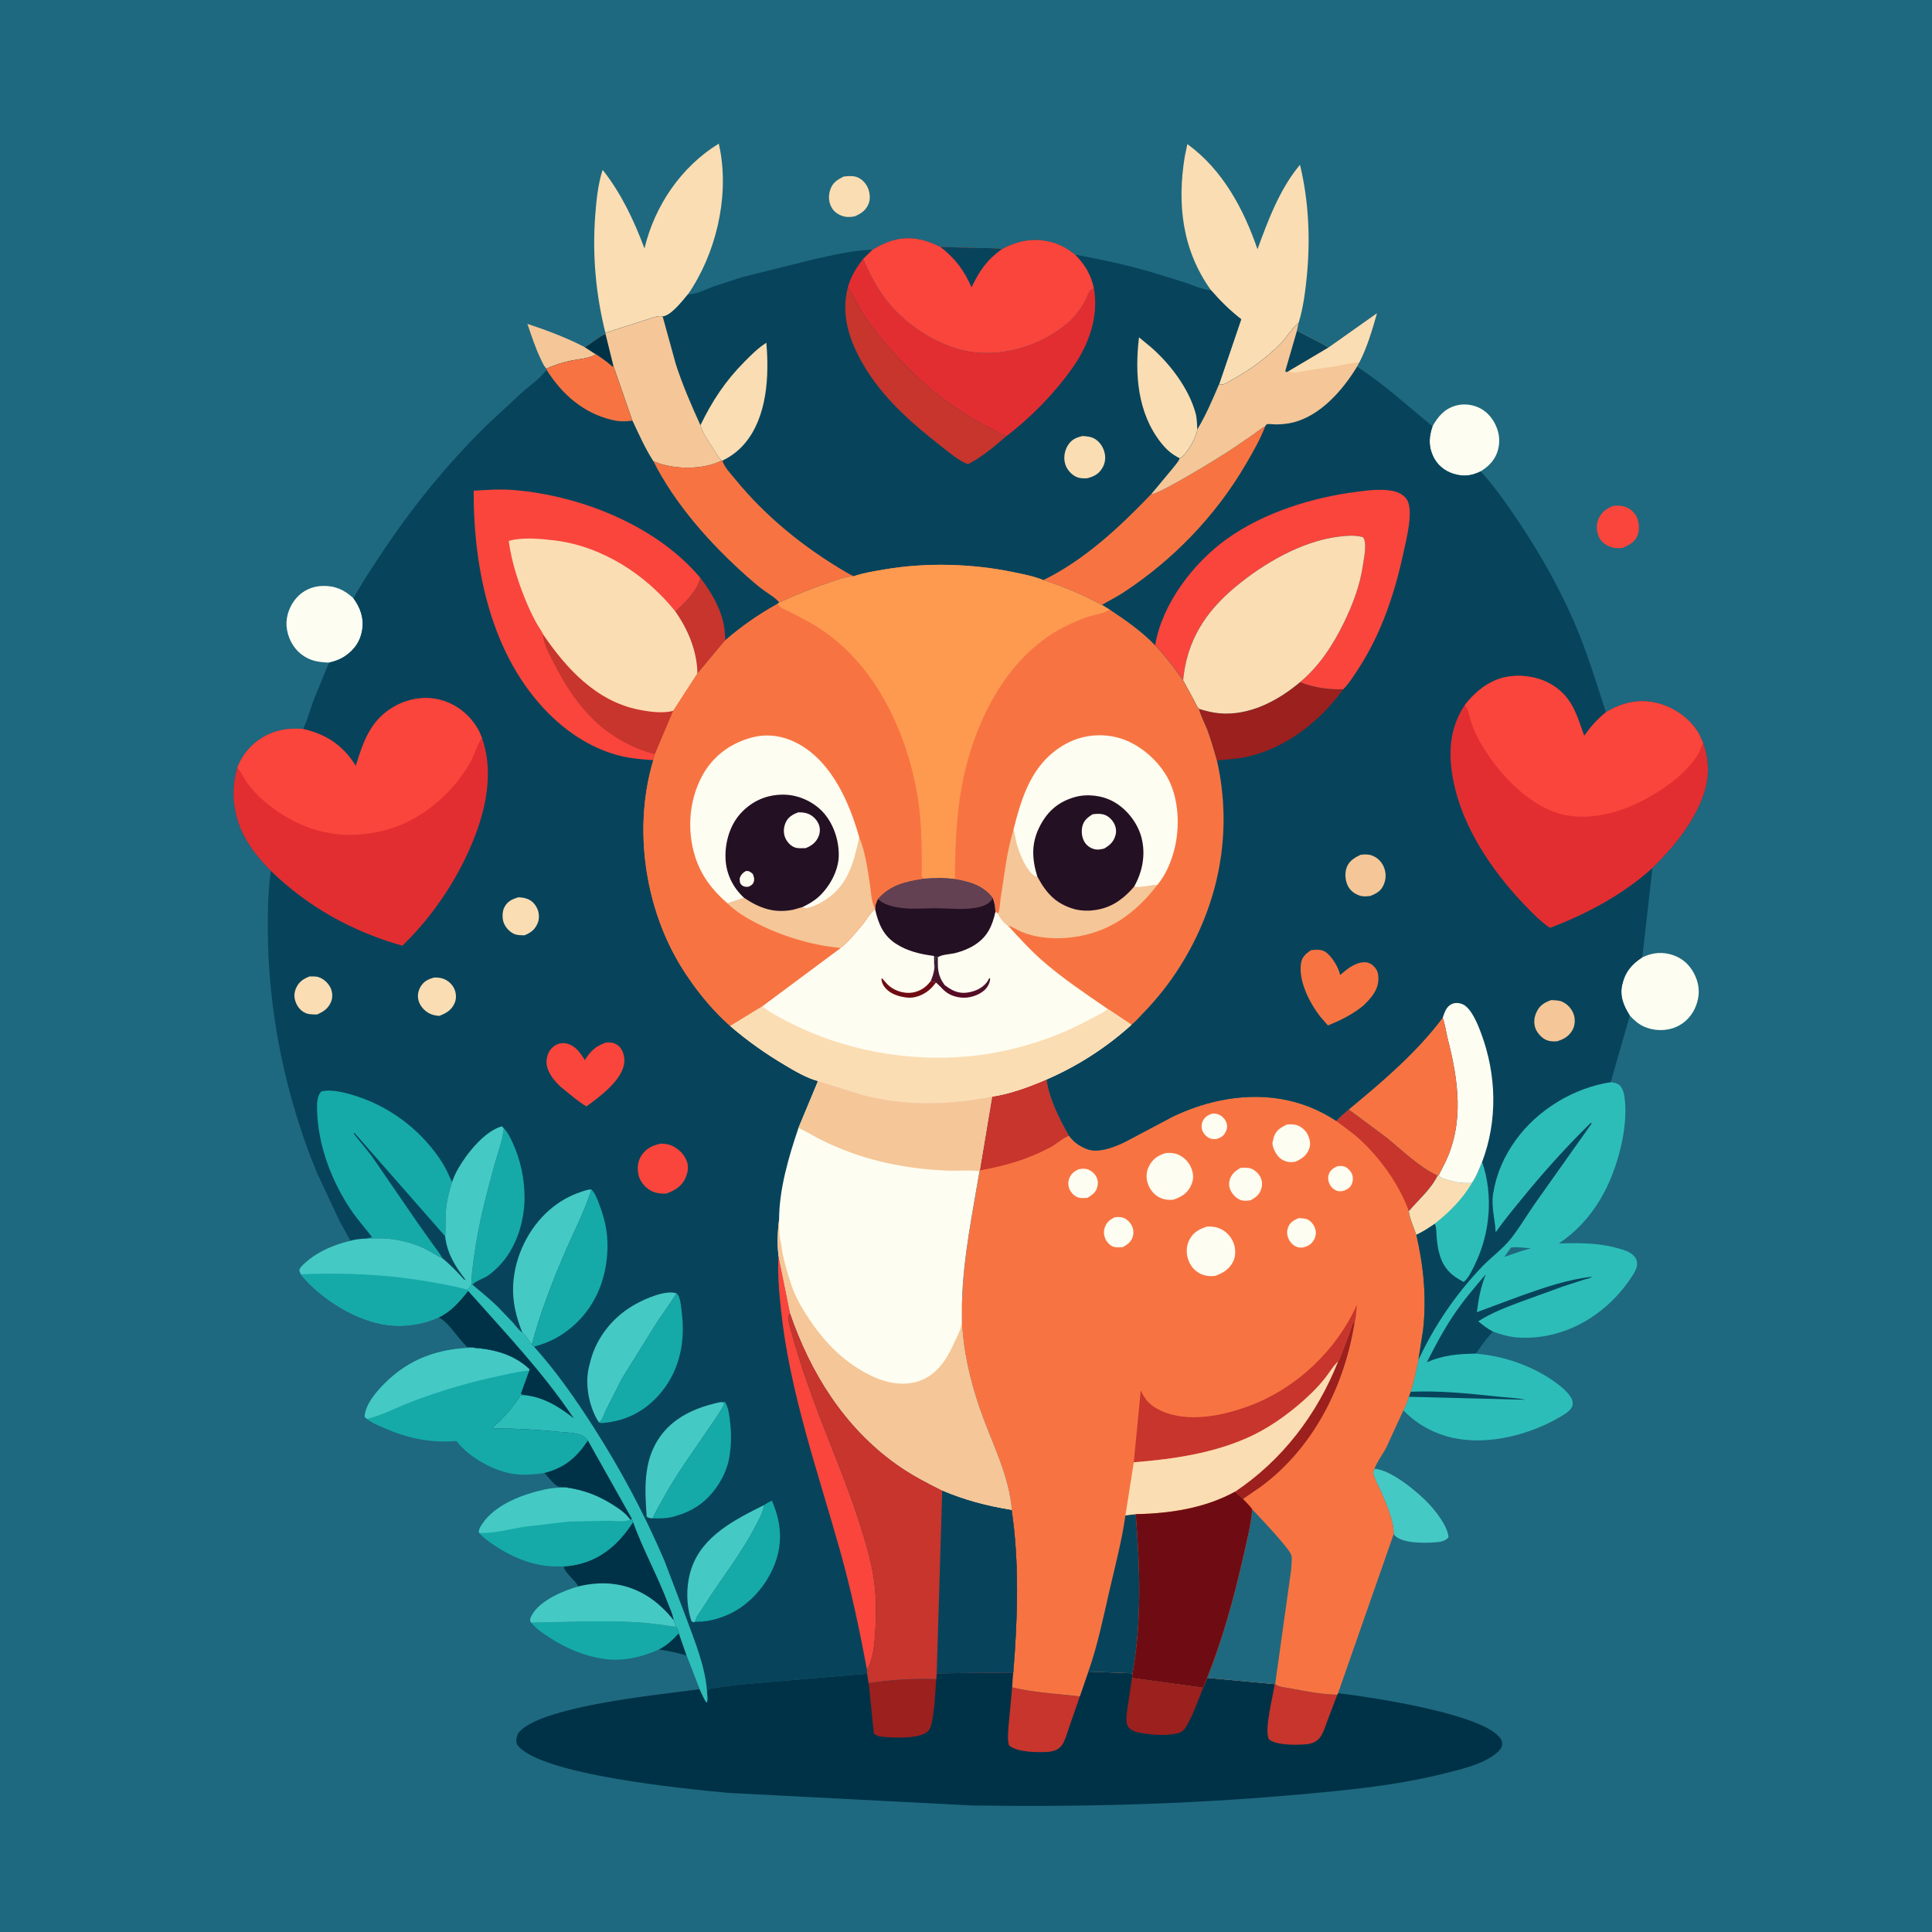 <svg version="1.1" xmlns="http://www.w3.org/2000/svg" style="display: block;" viewBox="0 0 2048 2048" width="1024" height="1024">
<defs>
	<linearGradient id="Gradient1" gradientUnits="userSpaceOnUse" x1="1016.16" y1="1056.71" x2="1020.19" y2="1016.74">
		<stop class="stop0" offset="0" stop-opacity="1" stop-color="rgb(90,10,36)"/>
		<stop class="stop1" offset="1" stop-opacity="1" stop-color="rgb(48,33,54)"/>
	</linearGradient>
</defs>
<path transform="translate(0,0)" fill="rgb(30,105,127)" d="M -0 -0 L 2048 0 L 2048 2048 L -0 2048 L -0 -0 z"/>
<path transform="translate(0,0)" fill="rgb(0,50,71)" d="M 719.555 1731.29 L 727.798 1754.87 C 717.946 1752.06 708.543 1750.04 698.41 1748.5 C 706.909 1744.21 713.127 1738.16 719.555 1731.29 z"/>
<path transform="translate(0,0)" fill="rgb(251,221,179)" d="M 894.129 187.197 C 898.603 186.62 904.134 186.158 908.442 187.737 C 913.385 189.549 917.623 193.983 919.771 198.713 C 922.052 203.736 922.922 210.497 920.869 215.698 C 918.003 222.961 913.145 226.165 906.303 229.259 C 902.899 230.025 898.709 230.351 895.298 229.602 C 890.294 228.503 884.847 225.362 882.115 220.924 C 878.497 215.048 877.883 208.37 879.876 201.812 C 882.333 193.724 887.056 190.935 894.129 187.197 z"/>
<path transform="translate(0,0)" fill="rgb(249,69,60)" d="M 1710.02 536.223 C 1714.16 535.98 1718 535.712 1722 536.981 C 1727.82 538.829 1732.43 542.637 1735.08 548.211 C 1737.59 553.511 1738.15 561.983 1735.92 567.469 C 1732.92 574.849 1726.71 577.924 1719.84 580.897 C 1716.39 581.065 1712.86 581.313 1709.48 580.428 C 1703.75 578.927 1698.16 575.479 1695.36 570.096 C 1692.5 564.589 1691.73 557.175 1693.95 551.333 C 1696.97 543.353 1702.36 539.403 1710.02 536.223 z"/>
<path transform="translate(0,0)" fill="rgb(245,198,151)" d="M 579.281 390.773 C 576.5 388.203 574.766 383.811 573.122 380.404 C 567.374 368.496 563.364 355.796 559.065 343.314 C 580.274 350.266 599.979 357.781 619.874 367.968 L 631.819 375.696 C 623.827 380.204 614.351 380.477 605.5 382.271 C 596.514 384.092 587.613 386.942 579.281 390.773 z"/>
<path transform="translate(0,0)" fill="rgb(69,201,197)" d="M 1456.98 1557.02 C 1474.27 1557.7 1503.05 1581.73 1514.48 1593.93 C 1522.39 1602.39 1534.64 1617.86 1535.5 1629.68 C 1531.83 1633.92 1526.57 1634.51 1521.25 1634.92 C 1510.2 1635.78 1488.42 1636.2 1479.5 1628.62 C 1478.27 1627.57 1478.19 1627.3 1477.41 1626.11 C 1477.16 1610.94 1469.82 1594.95 1463.97 1581.12 C 1462.13 1576.77 1455.37 1564.72 1455.7 1560.5 C 1455.79 1559.27 1456.55 1558.18 1456.98 1557.02 z"/>
<path transform="translate(0,0)" fill="rgb(254,253,241)" d="M 1518.53 451.909 C 1524.3 441.507 1531.15 433.476 1543.07 430.003 C 1551.82 427.451 1562.01 428.859 1569.9 433.265 C 1579.09 438.402 1585.48 447.908 1588.1 458 C 1590.43 466.969 1589.2 477.164 1584.5 485.157 C 1580.83 491.4 1575.72 495.745 1569.67 499.615 C 1559.74 504.599 1551.04 505.452 1540.47 502.125 C 1531.16 499.195 1523.45 492.719 1519.27 483.841 C 1514.09 472.822 1514.73 463.041 1518.53 451.909 z"/>
<path transform="translate(0,0)" fill="rgb(21,170,168)" d="M 563.017 1720.08 C 601.276 1719.47 639.364 1717.37 677.625 1719.81 C 690.937 1720.67 703.693 1722.86 716.866 1724.49 C 718.354 1726.84 719.454 1728.41 719.555 1731.29 C 713.127 1738.16 706.909 1744.21 698.41 1748.5 C 680.747 1756.67 660.05 1761.34 640.564 1758.55 C 619.034 1755.47 600.115 1747.32 581.935 1735.47 C 574.967 1730.93 568.403 1726.54 563.017 1720.08 z"/>
<path transform="translate(0,0)" fill="rgb(254,253,241)" d="M 348.824 702.418 C 337.528 701.838 328.922 700.886 319.5 693.617 C 310.289 686.512 304.558 675.062 303.743 663.5 C 302.988 652.778 307.397 641.459 314.5 633.516 C 321.487 625.703 331.283 621.467 341.705 621.128 C 355.069 620.694 365.104 625.215 374.708 634.247 C 382.185 644.496 385.964 655.421 383.841 668.239 C 381.959 679.608 375.918 688.377 366.537 694.962 C 361.137 698.752 355.215 700.97 348.824 702.418 z"/>
<path transform="translate(0,0)" fill="rgb(254,253,241)" d="M 1740.93 1014.79 C 1752 1009.65 1762.45 1008.59 1774.01 1012.65 C 1784.91 1016.48 1792.54 1024.38 1797.16 1034.82 C 1801.7 1045.06 1801.91 1055.31 1797.95 1065.86 C 1794.12 1076.06 1786.7 1084.34 1776.67 1088.68 C 1766.1 1093.27 1753.17 1092.93 1742.7 1088.24 C 1736.73 1085.56 1732.02 1081.29 1727.66 1076.52 C 1721.17 1066.36 1716.81 1056.02 1719.6 1043.8 C 1722.69 1030.31 1729.66 1022.08 1740.93 1014.79 z"/>
<path transform="translate(0,0)" fill="rgb(69,201,197)" d="M 598.857 1660.22 C 603.266 1660.05 607.85 1659.34 612.163 1658.37 C 638.25 1652.54 657.19 1635.33 671.075 1613.25 C 681.457 1642.26 696.84 1669.7 707.777 1698.69 C 709.988 1704.55 713.434 1711.42 714.193 1717.62 C 714.89 1720.11 715.757 1722.18 716.866 1724.49 C 703.693 1722.86 690.937 1720.67 677.625 1719.81 C 639.364 1717.37 601.276 1719.47 563.017 1720.08 L 562.238 1718.77 C 561.38 1715.89 562.949 1713.54 564.332 1711.17 C 572.91 1696.45 597.135 1686.12 612.95 1681.73 C 608.762 1674.59 601.087 1669.65 597.37 1661.85 L 598.857 1660.22 z"/>
<path transform="translate(0,0)" fill="rgb(0,50,71)" d="M 598.857 1660.22 C 603.266 1660.05 607.85 1659.34 612.163 1658.37 C 638.25 1652.54 657.19 1635.33 671.075 1613.25 C 681.457 1642.26 696.84 1669.7 707.777 1698.69 C 709.988 1704.55 713.434 1711.42 714.193 1717.62 C 705.905 1707.17 695.953 1697.72 684.463 1690.88 C 662.201 1677.61 637.784 1675.56 612.95 1681.73 C 608.762 1674.59 601.087 1669.65 597.37 1661.85 L 598.857 1660.22 z"/>
<path transform="translate(0,0)" fill="rgb(21,170,168)" d="M 601.237 1576.9 C 619.696 1579.53 635.619 1585.89 651.265 1596.05 C 656.894 1599.7 663.255 1604.08 667.257 1609.57 L 668.186 1610.91 L 669.82 1609.99 L 671.075 1613.25 C 657.19 1635.33 638.25 1652.54 612.163 1658.37 C 607.85 1659.34 603.266 1660.05 598.857 1660.22 C 592.825 1660.75 587.022 1660.58 581 1660.05 C 560.294 1658.21 539.586 1648.92 522.637 1637.16 C 517.291 1633.46 512.209 1630.07 508.018 1625.02 L 507.639 1624.25 C 507.619 1620.69 509.623 1617.83 511.561 1614.98 C 525.753 1594.17 555.064 1583.81 578.5 1578.76 C 586.209 1577.1 593.356 1576.95 601.237 1576.9 z"/>
<path transform="translate(0,0)" fill="rgb(69,201,197)" d="M 601.237 1576.9 C 619.696 1579.53 635.619 1585.89 651.265 1596.05 C 656.894 1599.7 663.255 1604.08 667.257 1609.57 L 668.186 1610.91 C 662.29 1613.62 650.369 1612.05 643.738 1612.05 L 602.618 1612.9 L 554.134 1618.68 C 539.518 1621.13 522.791 1625.7 508.018 1625.02 L 507.639 1624.25 C 507.619 1620.69 509.623 1617.83 511.561 1614.98 C 525.753 1594.17 555.064 1583.81 578.5 1578.76 C 586.209 1577.1 593.356 1576.95 601.237 1576.9 z"/>
<path transform="translate(0,0)" fill="rgb(251,221,179)" d="M 641.751 352.816 C 631.491 311.64 627.806 270.326 630.985 228 C 632.172 212.199 633.895 195.628 638.635 180.468 L 639.371 180.716 C 658.928 205.796 672.049 233.724 683.166 263.316 C 693.994 218.184 721.962 176.809 761.946 152.245 L 763.48 159.72 C 772.712 210.782 758.563 269.514 729.306 311.934 C 723.851 318.555 711.533 334.608 702.464 335.51 C 698.494 334.131 693.024 336.588 689.038 337.677 L 641.751 352.816 z"/>
<path transform="translate(0,0)" fill="rgb(21,170,168)" d="M 389.013 1504.1 L 386.5 1501.79 C 387.291 1488.88 398.581 1475.78 407.32 1466.9 C 433.426 1440.35 465.979 1428.94 502.763 1428.72 C 524.434 1430.38 545.326 1435.99 561.433 1451.44 L 561.077 1452.95 L 552.153 1477.5 L 554.961 1478.8 L 551.455 1479.5 L 551.031 1480.23 C 545.546 1489.55 537.622 1498.36 530.131 1506.13 C 527.974 1508.37 523.375 1511.49 522.084 1514.12 C 545.886 1514.1 568.377 1515.32 592 1517.75 C 600.405 1518.61 614.884 1518.26 621.032 1524.5 L 623.213 1527.03 C 611.143 1545.23 598.507 1555.98 577.052 1561.47 C 566.965 1562.92 556.6 1563.87 546.42 1562.7 C 524.732 1560.22 497.903 1545.42 484.385 1528.22 L 483.887 1527.56 C 456.479 1529.82 431.812 1524.65 406.843 1513.57 C 400.714 1510.85 394.193 1508.43 389.013 1504.1 z"/>
<path transform="translate(0,0)" fill="rgb(69,201,197)" d="M 389.013 1504.1 L 386.5 1501.79 C 387.291 1488.88 398.581 1475.78 407.32 1466.9 C 433.426 1440.35 465.979 1428.94 502.763 1428.72 C 524.434 1430.38 545.326 1435.99 561.433 1451.44 L 561.077 1452.95 C 551.222 1453.33 541.395 1455.95 531.773 1457.96 C 498.466 1464.92 466.451 1474.23 434.683 1486.5 C 419.926 1492.21 404.758 1500.38 389.401 1503.96 L 389.013 1504.1 z"/>
<path transform="translate(0,0)" fill="rgb(251,221,179)" d="M 1283.78 307.744 C 1253.31 265.369 1247.59 216.682 1255.89 166 L 1258.66 152.726 C 1296.03 179.924 1318.28 221.341 1332.98 264.209 C 1344.23 233.433 1356.71 200.033 1378.04 174.666 C 1387.34 213.016 1389.15 253.826 1385.27 293.021 C 1383.66 309.28 1381.42 326.561 1376.6 342.197 L 1375.17 343.396 C 1368.85 348.924 1363.84 357.776 1357.73 364.017 C 1342.73 379.349 1324.24 392.673 1305.44 402.966 C 1302.79 404.413 1297.71 407.937 1294.77 407.796 C 1293.1 407.716 1293.75 407.846 1292.31 407.263 L 1315.75 338.436 C 1303.67 329 1293.79 319.313 1283.78 307.744 z"/>
<path transform="translate(0,0)" fill="rgb(45,189,184)" d="M 1707.46 1147.09 C 1711.64 1147.83 1715.64 1148.35 1718.24 1152.06 C 1721.45 1156.64 1722.1 1162.33 1722.57 1167.74 C 1723.89 1182.81 1721.95 1198.8 1718.66 1213.53 C 1709.28 1255.49 1688.84 1293.86 1652.42 1318.13 C 1673.84 1317.52 1695.13 1317.35 1715.89 1323.45 C 1721.33 1325.05 1727.07 1326.53 1731.25 1330.6 C 1734.32 1333.58 1735.49 1336.08 1735.35 1340.36 C 1735.19 1345.09 1731.85 1350.11 1729.32 1353.97 C 1721.78 1365.46 1712.46 1376.07 1702.08 1385.08 C 1676.33 1407.43 1643.21 1420.13 1609 1417.81 C 1599.9 1417.19 1591.34 1414.74 1582.83 1411.61 C 1578.59 1416.22 1574.71 1420.95 1571.01 1426 C 1569 1428.74 1566.9 1432.57 1564.5 1434.88 L 1572.24 1435.78 C 1597.42 1438.9 1623.14 1448.12 1644.29 1462.21 C 1651.02 1466.69 1658.53 1472.35 1663.5 1478.78 C 1666.03 1482.05 1667.76 1485.44 1666.93 1489.7 C 1666 1494.5 1659.63 1498.5 1655.78 1500.83 C 1623.28 1520.5 1578.78 1532.35 1541 1524.36 C 1520.68 1520.06 1502.13 1510.04 1487.65 1495.03 C 1490.05 1491.24 1491.72 1484.92 1493.42 1480.65 L 1495.3 1475.32 C 1499.19 1464.33 1501.08 1452.59 1503.63 1441.23 C 1520.7 1404.81 1542.74 1372.43 1570.47 1343.21 C 1580.8 1332.32 1593.17 1323.85 1602.47 1311.81 C 1611.27 1300.41 1618.71 1287.8 1626.92 1275.95 L 1687.11 1191 L 1686.5 1190.16 C 1660.95 1215.23 1636.99 1241.73 1614.38 1269.47 C 1604.49 1281.62 1594.33 1293.64 1585.45 1306.57 C 1584.82 1293.05 1580.47 1279.16 1582.65 1265.64 C 1586.1 1244.19 1594.25 1225.56 1607.07 1207.97 C 1630.39 1175.95 1668.42 1153.02 1707.46 1147.09 z"/>
<path transform="translate(0,0)" fill="rgb(30,105,127)" d="M 1601.59 1322.5 C 1607.15 1321.36 1616.86 1322.99 1622.84 1323.17 L 1611.73 1326.48 L 1594.65 1332.37 L 1601.59 1322.5 z"/>
<path transform="translate(0,0)" fill="rgb(7,68,91)" d="M 1495.3 1475.32 C 1525.71 1473.99 1556.23 1477.08 1586.46 1480.31 C 1596.83 1481.42 1607.23 1481.8 1617.5 1483.79 L 1493.42 1480.65 L 1495.3 1475.32 z"/>
<path transform="translate(0,0)" fill="rgb(7,68,91)" d="M 1564.5 1434.88 C 1545.54 1435.21 1530.31 1436.43 1512.54 1443.96 C 1521.05 1427.4 1529.65 1410.88 1539.99 1395.36 C 1550.48 1379.62 1562.72 1365.07 1575.03 1350.75 C 1569.65 1364.17 1567.32 1376.68 1565.55 1390.98 L 1612.17 1373.63 C 1636.03 1365.12 1662.21 1356.09 1687.5 1353.42 C 1686.4 1354.97 1681.16 1355.83 1679.12 1356.46 L 1656.7 1363.74 L 1612 1379.96 C 1596.36 1385.88 1581.12 1391.55 1567 1400.68 C 1571.76 1404.48 1576.35 1408.24 1581.78 1411.08 L 1582.83 1411.61 C 1578.59 1416.22 1574.71 1420.95 1571.01 1426 C 1569 1428.74 1566.9 1432.57 1564.5 1434.88 z"/>
<path transform="translate(0,0)" fill="rgb(0,50,71)" d="M 1153.69 1771.96 L 1200.58 1773.77 L 1199.89 1778.7 L 1275.4 1789.08 L 1279.62 1778.6 L 1351.28 1785.27 L 1351.73 1785.2 C 1355.56 1788.37 1362.67 1788.76 1367.61 1789.69 C 1383.87 1792.76 1401.08 1796.16 1417.62 1796.42 L 1418.39 1794.87 C 1454.03 1799.05 1564.83 1815.79 1588.5 1840.32 C 1591.01 1842.92 1592.62 1845.81 1592.33 1849.5 C 1592.03 1853.24 1588.84 1856.23 1586.12 1858.51 C 1572.59 1869.85 1551.45 1874.76 1534.69 1879.07 C 1479.99 1893.13 1423.69 1898.17 1367.59 1903.06 C 1255.52 1912.81 1142.91 1915.63 1030.45 1913.88 L 772.464 1900.56 C 728.611 1896.49 573.074 1881.56 548.784 1850.11 C 547.022 1847.83 547.136 1845.44 547.614 1842.73 L 547.858 1841.5 C 548.256 1839.42 548.731 1838.02 550.123 1836.35 C 569.779 1812.8 664.66 1800.73 695.623 1796.51 L 741.645 1790.61 C 743.874 1795.22 745.913 1800.88 749 1804.93 C 750.623 1803.07 749.62 1796.47 749.552 1793.78 L 751.347 1790.5 C 773.848 1786.04 797.739 1784.55 820.621 1782.58 L 919.229 1774.14 L 920.889 1784.28 C 943.687 1780.53 969.317 1779.18 992.431 1779.94 L 992.946 1773.81 L 1074.1 1772.93 L 1072.93 1788.67 C 1096.63 1794.33 1120.62 1795.31 1144.66 1798.22 L 1153.69 1771.96 z"/>
<path transform="translate(0,0)" fill="rgb(199,53,45)" d="M 1351.73 1785.2 C 1355.56 1788.37 1362.67 1788.76 1367.61 1789.69 C 1383.87 1792.76 1401.08 1796.16 1417.62 1796.42 L 1407.13 1824 C 1404.91 1829.98 1402.87 1836.85 1399.07 1842.04 C 1396.3 1845.84 1390.76 1848.35 1386.16 1848.84 C 1376.09 1849.9 1353.17 1850.48 1345.23 1843.79 C 1339.67 1834.53 1349.59 1797.74 1351.28 1785.27 L 1351.73 1785.2 z"/>
<path transform="translate(0,0)" fill="rgb(155,32,30)" d="M 1199.89 1778.7 L 1275.4 1789.08 C 1270.08 1802.26 1265.28 1816.45 1258.26 1828.82 C 1255.96 1832.9 1253.62 1836.02 1248.91 1837.19 L 1247.53 1837.5 C 1237.2 1839.88 1225.45 1839.25 1215 1837.87 C 1209.23 1837.11 1199.28 1835.82 1195.99 1830.5 C 1192.92 1825.54 1194.13 1818.78 1194.8 1813.28 L 1199.89 1778.7 z"/>
<path transform="translate(0,0)" fill="rgb(155,32,30)" d="M 920.889 1784.28 C 943.687 1780.53 969.317 1779.18 992.431 1779.94 C 991.275 1795.41 990.801 1812.11 987.465 1827.29 C 986.706 1830.74 985.846 1833.29 983.09 1835.68 C 973.967 1843.6 945.789 1842.29 934.5 1840.93 C 931.355 1840.55 928.574 1839.85 926.313 1837.5 L 920.889 1784.28 z"/>
<path transform="translate(0,0)" fill="rgb(199,53,45)" d="M 1072.93 1788.67 C 1096.63 1794.33 1120.62 1795.31 1144.66 1798.22 L 1132.68 1832.84 C 1130.83 1838.25 1128.79 1846.04 1125.22 1850.56 C 1121.56 1855.2 1115.65 1856.85 1110 1857.13 C 1099.25 1857.67 1077.89 1857.59 1069.5 1850.06 C 1067.71 1843.3 1068.69 1835.34 1069.21 1828.41 L 1072.93 1788.67 z"/>
<path transform="translate(0,0)" fill="rgb(7,68,91)" d="M 925.073 264.643 C 930.931 261.092 936.752 258.031 943.253 255.844 C 962.423 249.395 979.172 252.964 996.805 261.736 L 1034.77 262.881 C 1043.71 263.03 1053.33 262.595 1062.16 264.109 C 1079.53 254.624 1097.09 251.551 1116.5 257.176 C 1125.36 259.743 1132.42 264.336 1139.67 269.859 C 1167.99 275.224 1195.99 281.107 1223.63 289.406 L 1256.1 299.5 C 1264.32 302.233 1273.48 306.521 1282.04 307.478 L 1283.78 307.744 C 1293.79 319.313 1303.67 329 1315.75 338.436 L 1292.31 407.263 C 1285.4 423.473 1278.36 440.155 1269.18 455.243 C 1268.39 463.434 1259.25 479.002 1253.19 484.19 C 1252.02 485.195 1251.8 485.224 1250.6 485.807 C 1248.98 489.841 1245.16 493.842 1242.48 497.302 L 1220.32 523.861 C 1187 558.629 1149.67 593.609 1106.01 614.953 C 1096.17 610.843 1084.92 608.749 1074.5 606.577 C 1030.49 597.405 981.826 596.054 937.494 603.658 C 926.688 605.512 915.453 607.214 905.069 610.793 C 896.934 611.208 888.404 614.439 880.718 616.993 C 862.001 623.214 843.824 630.536 825.902 638.774 C 822.223 633.795 814.896 629.776 809.834 626.058 C 803.589 621.472 797.662 616.397 791.868 611.258 C 753.459 577.195 715.588 534.888 692.455 488.818 C 683.686 475.497 677.179 460.244 670.276 445.865 L 650.423 388.653 L 648.832 388.388 C 643.511 383.573 637.774 379.678 631.819 375.696 L 619.874 367.968 C 627.363 363.524 633.99 357.538 641.81 353.765 L 641.751 352.816 L 689.038 337.677 C 693.024 336.588 698.494 334.131 702.464 335.51 C 711.533 334.608 723.851 318.555 729.306 311.934 C 737.748 312.291 748.781 306.403 756.842 303.51 L 786.765 293.745 L 861.164 275.22 C 881.978 270.557 903.719 265.364 925.073 264.643 z"/>
<path transform="translate(0,0)" fill="rgb(251,221,179)" d="M 1147.69 462.204 C 1151.22 462.512 1155.22 462.706 1158.5 464.153 C 1164.4 466.754 1168.65 472.339 1170.5 478.406 C 1172.29 484.273 1171.81 490.387 1168.73 495.729 C 1164.83 502.489 1159.92 504.996 1152.57 506.967 C 1148.85 507.135 1145.02 507.194 1141.5 505.753 C 1136.26 503.606 1131.41 498.296 1129.5 492.969 C 1127.14 486.392 1128.17 478.673 1131.65 472.643 C 1135.48 466.028 1140.64 463.803 1147.69 462.204 z"/>
<path transform="translate(0,0)" fill="rgb(251,221,179)" d="M 1250.6 485.807 C 1242.17 481.68 1236.23 476.362 1230.48 469.037 C 1205.68 437.435 1202.76 396.083 1207.4 357.587 L 1220.5 368.408 C 1240.64 386.139 1260.17 411.777 1267.39 438.072 C 1268.86 443.446 1268.84 449.684 1269.18 455.243 C 1268.39 463.434 1259.25 479.002 1253.19 484.19 C 1252.02 485.195 1251.8 485.224 1250.6 485.807 z"/>
<path transform="translate(0,0)" fill="rgb(251,221,179)" d="M 742.492 450.759 C 755.003 424.936 768.856 403.949 789.125 383.494 C 796.23 376.325 803.785 368.712 812.359 363.352 C 815.414 398.38 813.364 441.541 789.656 469.87 C 783.027 477.792 775.07 483.772 765.795 488.295 L 765.032 488.174 C 761.957 485.529 759.553 480.775 757.319 477.369 C 752.131 469.464 745.044 459.951 742.492 450.759 z"/>
<path transform="translate(0,0)" fill="rgb(199,53,45)" d="M 1066.51 462.526 C 1054.86 472.816 1039.88 485.244 1025.99 492.105 C 1015.95 488.116 1006.52 479.982 998.008 473.339 C 966.603 448.821 936.109 422.207 915.674 387.423 C 900.612 361.783 891.019 334.22 898.785 304.499 L 899.269 305.227 C 905.746 315.173 910.227 326.098 917.037 335.965 C 942.106 372.285 977.585 408.044 1014.05 432.852 C 1030.69 444.172 1048.58 453.456 1066.51 462.526 z"/>
<path transform="translate(0,0)" fill="rgb(245,198,151)" d="M 641.751 352.816 L 689.038 337.677 C 693.024 336.588 698.494 334.131 702.464 335.51 L 716.519 386.422 C 723.619 408.334 732.956 429.797 742.492 450.759 C 745.044 459.951 752.131 469.464 757.319 477.369 C 759.553 480.775 761.957 485.529 765.032 488.174 C 745.969 497.859 717.817 497.693 698.017 491.012 L 692.455 488.818 C 683.686 475.497 677.179 460.244 670.276 445.865 L 650.423 388.653 L 648.832 388.388 C 643.511 383.573 637.774 379.678 631.819 375.696 L 619.874 367.968 C 627.363 363.524 633.99 357.538 641.81 353.765 L 641.751 352.816 z"/>
<path transform="translate(0,0)" fill="rgb(0,50,71)" d="M 619.874 367.968 C 627.363 363.524 633.99 357.538 641.81 353.765 L 650.423 388.653 L 648.832 388.388 C 643.511 383.573 637.774 379.678 631.819 375.696 L 619.874 367.968 z"/>
<path transform="translate(0,0)" fill="rgb(247,116,66)" d="M 765.032 488.174 L 765.795 488.295 C 767.538 494.977 774.997 502.617 779.344 507.96 C 811.846 547.906 852.654 580.693 896.991 606.666 C 899.652 608.225 902.208 609.631 905.069 610.793 C 896.934 611.208 888.404 614.439 880.718 616.993 C 862.001 623.214 843.824 630.536 825.902 638.774 C 822.223 633.795 814.896 629.776 809.834 626.058 C 803.589 621.472 797.662 616.397 791.868 611.258 C 753.459 577.195 715.588 534.888 692.455 488.818 L 698.017 491.012 C 717.817 497.693 745.969 497.859 765.032 488.174 z"/>
<path transform="translate(0,0)" fill="rgb(227,46,49)" d="M 915.015 274.378 C 921.889 290.879 929.396 305.383 940.551 319.465 C 962.012 346.555 998.793 369.83 1033.54 373.54 C 1067.73 377.19 1103.96 365.365 1130.41 343.691 C 1139.28 336.419 1145.88 327.662 1151.07 317.5 C 1152.5 314.709 1153.85 309.963 1155.95 307.858 C 1156.73 307.078 1158.63 306.316 1159.64 305.734 C 1164.77 336.159 1154.16 365.597 1136.63 390.289 C 1117.56 417.148 1092.77 442.673 1066.51 462.526 C 1048.58 453.456 1030.69 444.172 1014.05 432.852 C 977.585 408.044 942.106 372.285 917.037 335.965 C 910.227 326.098 905.746 315.173 899.269 305.227 L 898.785 304.499 C 902.223 292.822 907.533 283.936 915.015 274.378 z"/>
<path transform="translate(0,0)" fill="rgb(249,69,60)" d="M 925.073 264.643 C 930.931 261.092 936.752 258.031 943.253 255.844 C 962.423 249.395 979.172 252.964 996.805 261.736 L 1034.77 262.881 C 1043.71 263.03 1053.33 262.595 1062.16 264.109 C 1079.53 254.624 1097.09 251.551 1116.5 257.176 C 1125.36 259.743 1132.42 264.336 1139.67 269.859 C 1150.16 280.765 1156.35 290.826 1159.64 305.734 C 1158.63 306.316 1156.73 307.078 1155.95 307.858 C 1153.85 309.963 1152.5 314.709 1151.07 317.5 C 1145.88 327.662 1139.28 336.419 1130.41 343.691 C 1103.96 365.365 1067.73 377.19 1033.54 373.54 C 998.793 369.83 962.012 346.555 940.551 319.465 C 929.396 305.383 921.889 290.879 915.015 274.378 L 925.073 264.643 z"/>
<path transform="translate(0,0)" fill="rgb(7,68,91)" d="M 996.805 261.736 L 1034.77 262.881 C 1043.71 263.03 1053.33 262.595 1062.16 264.109 C 1046.04 275.412 1038.4 287.013 1029.87 304.566 C 1021.87 286.442 1012.52 273.831 996.805 261.736 z"/>
<path transform="translate(0,0)" fill="rgb(247,116,66)" d="M 1051.66 1162.42 C 1070.96 1159.66 1091.53 1151.89 1109.39 1144.26 C 1111.98 1164.25 1123.17 1186.57 1133.16 1203.97 C 1136.05 1207.64 1139.29 1210.99 1143.22 1213.55 C 1147.78 1216.53 1153.57 1219.19 1159.09 1219.55 C 1170.24 1220.29 1182.6 1215.32 1192.46 1210.59 L 1243.1 1183.77 C 1258.83 1176.23 1275.72 1170.29 1292.81 1166.75 C 1336.42 1157.71 1379.32 1163.55 1416.6 1188.34 C 1420.46 1183.76 1425.24 1180 1429.78 1176.12 L 1468.95 1205.17 C 1486.58 1219.4 1503.42 1236.36 1524.01 1246.28 C 1516.91 1260.84 1503.81 1271.8 1493.47 1283.99 C 1494.44 1291.59 1498.91 1301.28 1501.37 1308.79 C 1509.09 1342.59 1512.36 1375.43 1508.5 1410.04 L 1503.63 1441.23 C 1501.08 1452.59 1499.19 1464.33 1495.3 1475.32 L 1493.42 1480.65 C 1491.72 1484.92 1490.05 1491.24 1487.65 1495.03 L 1469.57 1534.31 C 1465.77 1541.64 1459.71 1549.41 1456.98 1557.02 C 1456.55 1558.18 1455.79 1559.27 1455.7 1560.5 C 1455.37 1564.72 1462.13 1576.77 1463.97 1581.12 C 1469.82 1594.95 1477.16 1610.94 1477.41 1626.11 L 1418.39 1794.87 L 1417.62 1796.42 C 1401.08 1796.16 1383.87 1792.76 1367.61 1789.69 C 1362.67 1788.76 1355.56 1788.37 1351.73 1785.2 L 1351.28 1785.27 L 1279.62 1778.6 L 1275.4 1789.08 L 1199.89 1778.7 L 1200.58 1773.77 L 1153.69 1771.96 L 1144.66 1798.22 C 1120.62 1795.31 1096.63 1794.33 1072.93 1788.67 L 1074.1 1772.93 C 1078.72 1716.49 1080.72 1656.55 1072.34 1600.46 C 1069.56 1566.8 1054.5 1536.21 1042.75 1505.09 C 1031.31 1474.8 1022.83 1442.98 1020.16 1410.63 C 1019.3 1400.17 1019.92 1389.19 1019.86 1378.65 C 1021.11 1332.96 1030.82 1286.37 1038.34 1241.37 L 1038.56 1240.7 L 1051.66 1162.42 z"/>
<path transform="translate(0,0)" fill="rgb(254,253,241)" d="M 1417.19 1236.5 C 1419.47 1235.84 1422.19 1235.83 1424.5 1236.41 C 1428.12 1237.31 1431.43 1240.87 1432.99 1244.15 C 1434.49 1247.31 1434.42 1251.73 1433.02 1254.93 C 1431.21 1259.08 1428.57 1260.61 1424.5 1262.21 C 1422.44 1262.69 1420.3 1263.1 1418.21 1262.55 C 1414.27 1261.51 1411.28 1258.86 1409.47 1255.25 C 1407.85 1252.01 1407.38 1248.05 1408.67 1244.61 C 1410.26 1240.39 1413.27 1238.32 1417.19 1236.5 z"/>
<path transform="translate(0,0)" fill="rgb(254,253,241)" d="M 1285.34 1180.5 C 1287.65 1180.15 1290.15 1180.71 1292.28 1181.64 C 1296.22 1183.37 1299.09 1186.95 1300.34 1191 C 1301.42 1194.51 1300.42 1197.8 1298.67 1200.92 C 1296.53 1204.75 1293.53 1206.13 1289.5 1207.42 C 1287.24 1207.7 1284.64 1207.48 1282.5 1206.65 C 1278.94 1205.27 1275.84 1201.85 1274.5 1198.3 C 1273.21 1194.88 1273.6 1190.87 1275.38 1187.69 C 1277.66 1183.62 1280.96 1181.65 1285.34 1180.5 z"/>
<path transform="translate(0,0)" fill="rgb(254,253,241)" d="M 1376.99 1291.15 L 1378.19 1291.3 C 1380.69 1291.55 1383.41 1291.55 1385.75 1292.55 C 1389.86 1294.31 1393.09 1298.8 1394.31 1303 C 1395.47 1307 1394.72 1311.32 1392.52 1314.87 C 1389.83 1319.2 1386.31 1321.09 1381.5 1322.32 C 1379.18 1322.58 1377.38 1322.59 1375.12 1321.87 C 1371.15 1320.6 1367.95 1317.36 1366.15 1313.65 C 1364.12 1309.46 1363.8 1305.15 1365.54 1300.78 C 1367.71 1295.33 1371.86 1293.32 1376.99 1291.15 z"/>
<path transform="translate(0,0)" fill="rgb(254,253,241)" d="M 1143.34 1239.5 C 1145.72 1238.89 1148.56 1238.72 1151 1239.07 C 1154.91 1239.63 1159.04 1242.67 1161.2 1245.9 C 1163.57 1249.44 1164.35 1253.1 1163.42 1257.25 C 1161.93 1263.88 1158.3 1266.33 1152.74 1269.78 C 1149.74 1269.95 1146.09 1270.38 1143.2 1269.44 C 1139.24 1268.15 1136.13 1265.17 1134.21 1261.54 C 1132.21 1257.77 1131.91 1253.32 1133.42 1249.31 C 1135.35 1244.16 1138.54 1241.82 1143.34 1239.5 z"/>
<path transform="translate(0,0)" fill="rgb(254,253,241)" d="M 1181.43 1290.5 C 1183.87 1289.97 1186.33 1289.95 1188.8 1290.39 C 1193.17 1291.17 1197.09 1294.64 1199.3 1298.37 C 1201.54 1302.15 1202.06 1306.98 1200.7 1311.18 C 1198.87 1316.83 1194.97 1319.34 1189.99 1322.1 L 1189.21 1322.11 C 1186.41 1322.2 1183.36 1322.51 1180.63 1321.7 C 1177.06 1320.64 1173.6 1317.08 1172 1313.78 C 1170.15 1309.96 1169.64 1305.53 1171.01 1301.5 C 1172.95 1295.79 1176.13 1293.07 1181.43 1290.5 z"/>
<path transform="translate(0,0)" fill="rgb(254,253,241)" d="M 1314.87 1238.06 C 1318.1 1237.74 1321.65 1237.66 1324.84 1238.36 C 1328.98 1239.29 1333.27 1243.02 1335.41 1246.57 C 1338.09 1250.98 1338.43 1255.61 1336.9 1260.5 C 1335.01 1266.53 1330.75 1269.78 1325.3 1272.47 C 1322.92 1272.66 1320.38 1273.01 1318 1272.73 C 1312.95 1272.14 1308.66 1268.42 1305.93 1264.37 C 1303.32 1260.48 1302.23 1256.13 1303.34 1251.5 C 1304.91 1244.95 1309.33 1241.32 1314.87 1238.06 z"/>
<path transform="translate(0,0)" fill="rgb(254,253,241)" d="M 1364.13 1192.02 C 1367.57 1191.83 1370.98 1191.59 1374.32 1192.59 C 1379.42 1194.12 1384.08 1198.2 1386.36 1203 C 1388.5 1207.49 1389.6 1212.72 1387.87 1217.5 C 1385.13 1225.05 1380.17 1228.22 1373.3 1231.43 L 1369.88 1231.88 C 1365.06 1232.25 1359.75 1230.4 1356.25 1227.08 C 1352.58 1223.61 1348.36 1216.04 1348.92 1210.88 L 1349.31 1209.3 L 1350.44 1205 C 1352.84 1197.99 1357.86 1195.14 1364.13 1192.02 z"/>
<path transform="translate(0,0)" fill="rgb(254,253,241)" d="M 1236.58 1222.13 C 1240.75 1221.97 1245.12 1222.28 1248.99 1223.97 C 1255.78 1226.92 1261.02 1232.71 1263.38 1239.72 C 1265.59 1246.27 1265.15 1251.41 1262.04 1257.66 C 1258.08 1265.62 1251.61 1269.08 1243.6 1271.78 C 1238.54 1272.21 1233.34 1271.61 1228.81 1269.2 C 1222.46 1265.81 1218.06 1259.86 1216.25 1252.95 C 1214.48 1246.16 1215.52 1239.95 1219.27 1233.94 C 1223.46 1227.22 1229.13 1224.06 1236.58 1222.13 z"/>
<path transform="translate(0,0)" fill="rgb(254,253,241)" d="M 1279.47 1300.22 C 1283.49 1300 1287.95 1300.35 1291.72 1301.77 C 1299.16 1304.56 1304.78 1310.28 1307.65 1317.67 C 1309.93 1323.51 1310.07 1331.14 1307.37 1336.86 C 1303.37 1345.38 1296.68 1349.29 1288.28 1352.5 C 1282.77 1353.08 1277.67 1352.68 1272.6 1350.29 C 1266.16 1347.25 1261.62 1341.53 1259.44 1334.82 C 1257.1 1327.62 1257.55 1320.07 1261.22 1313.42 C 1265.31 1306.03 1271.75 1302.71 1279.47 1300.22 z"/>
<path transform="translate(0,0)" fill="rgb(155,32,30)" d="M 1418.37 1443.23 C 1419.44 1442.61 1420.9 1438.11 1421.5 1436.69 L 1430.52 1413 C 1432.31 1408.05 1432.73 1403.7 1436.3 1399.6 C 1425.92 1467.98 1392.76 1534.74 1336.11 1576.28 L 1317.65 1588.95 L 1309.13 1581.28 C 1359.51 1547.5 1396.08 1499.35 1418.37 1443.23 z"/>
<path transform="translate(0,0)" fill="rgb(199,53,45)" d="M 1429.78 1176.12 L 1468.95 1205.17 C 1486.58 1219.4 1503.42 1236.36 1524.01 1246.28 C 1516.91 1260.84 1503.81 1271.8 1493.47 1283.99 C 1482.66 1254 1459.99 1223.06 1435.57 1202.7 L 1416.6 1188.34 C 1420.46 1183.76 1425.24 1180 1429.78 1176.12 z"/>
<path transform="translate(0,0)" fill="rgb(7,68,91)" d="M 1192.99 1606.34 L 1203.92 1605.05 C 1208.41 1660.9 1210.44 1718.36 1200.58 1773.77 L 1153.69 1771.96 C 1163.56 1744.21 1169.61 1714.07 1176.24 1685.38 C 1182.26 1659.37 1189.31 1632.8 1192.99 1606.34 z"/>
<path transform="translate(0,0)" fill="rgb(199,53,45)" d="M 1051.66 1162.42 C 1070.96 1159.66 1091.53 1151.89 1109.39 1144.26 C 1111.98 1164.25 1123.17 1186.57 1133.16 1203.97 L 1131.33 1204.8 C 1124.94 1207.8 1119.64 1212.96 1113.36 1216.27 C 1088.8 1229.19 1065.73 1235.77 1038.56 1240.7 L 1051.66 1162.42 z"/>
<path transform="translate(0,0)" fill="rgb(199,53,45)" d="M 1201.86 1550.1 L 1209.24 1473.87 C 1214.19 1484.73 1219.94 1490.48 1230.81 1495.47 C 1259.44 1508.6 1296.77 1500.68 1325 1490.03 C 1374.77 1471.24 1416.61 1431.39 1438.38 1383.13 L 1437.1 1397 L 1436.3 1399.6 C 1432.73 1403.7 1432.31 1408.05 1430.52 1413 L 1421.5 1436.69 C 1420.9 1438.11 1419.44 1442.61 1418.37 1443.23 L 1417.02 1444.6 C 1412.73 1449.06 1409.34 1454.7 1405.57 1459.62 C 1400.56 1466.17 1394.92 1472.24 1388.98 1477.96 C 1371.87 1494.41 1350.29 1510.59 1328.95 1521.02 C 1289.72 1540.2 1244.9 1546.67 1201.86 1550.1 z"/>
<path transform="translate(0,0)" fill="rgb(30,105,127)" d="M 1327.47 1599.98 C 1334.78 1607.92 1367.71 1642.05 1369.05 1649.15 C 1369.83 1653.24 1368.81 1660.05 1368.62 1664.41 L 1351.73 1785.2 L 1351.28 1785.27 L 1279.62 1778.6 C 1295.88 1737.99 1307.53 1695.58 1317.24 1653 C 1321.15 1635.83 1325.95 1617.5 1327.47 1599.98 z"/>
<path transform="translate(0,0)" fill="rgb(251,221,179)" d="M 1201.86 1550.1 C 1244.9 1546.67 1289.72 1540.2 1328.95 1521.02 C 1350.29 1510.59 1371.87 1494.41 1388.98 1477.96 C 1394.92 1472.24 1400.56 1466.17 1405.57 1459.62 C 1409.34 1454.7 1412.73 1449.06 1417.02 1444.6 L 1418.37 1443.23 C 1396.08 1499.35 1359.51 1547.5 1309.13 1581.28 C 1277.14 1598.81 1240.14 1604.43 1203.92 1605.05 L 1192.99 1606.34 L 1201.86 1550.1 z"/>
<path transform="translate(0,0)" fill="rgb(111,12,19)" d="M 1309.13 1581.28 L 1317.65 1588.95 C 1320.85 1592.44 1324.87 1596.05 1327.47 1599.98 C 1325.95 1617.5 1321.15 1635.83 1317.24 1653 C 1307.53 1695.58 1295.88 1737.99 1279.62 1778.6 L 1275.4 1789.08 L 1199.89 1778.7 L 1200.58 1773.77 C 1210.44 1718.36 1208.41 1660.9 1203.92 1605.05 C 1240.14 1604.43 1277.14 1598.81 1309.13 1581.28 z"/>
<path transform="translate(0,0)" fill="rgb(7,68,91)" d="M 1408.22 368.531 L 1459.52 332.232 C 1454.53 349.81 1449.19 367.992 1440.82 384.291 L 1438.52 388.677 C 1467.39 407.428 1492.02 430.164 1518.53 451.909 C 1514.73 463.041 1514.09 472.822 1519.27 483.841 C 1523.45 492.719 1531.16 499.195 1540.47 502.125 C 1551.04 505.452 1559.74 504.599 1569.67 499.615 C 1584.58 516.228 1597.91 535.172 1610.31 553.717 C 1635.09 590.783 1657.67 631.457 1674.25 672.909 C 1685.11 700.043 1693.26 727.337 1702.36 755.025 C 1719.11 744.882 1737.02 740.532 1756.4 745.243 C 1774.57 749.663 1791.26 761.41 1800.8 777.566 L 1805.46 787.579 C 1813.96 812.073 1811.27 833.087 1800.06 856.297 C 1788.1 881.059 1770.95 900.848 1751.66 920.127 L 1740.93 1014.79 C 1729.66 1022.08 1722.69 1030.31 1719.6 1043.8 C 1716.81 1056.02 1721.17 1066.36 1727.66 1076.52 L 1707.46 1147.09 C 1668.42 1153.02 1630.39 1175.95 1607.07 1207.97 C 1594.25 1225.56 1586.1 1244.19 1582.65 1265.64 C 1580.47 1279.16 1584.82 1293.05 1585.45 1306.57 C 1594.33 1293.64 1604.49 1281.62 1614.38 1269.47 C 1636.99 1241.73 1660.95 1215.23 1686.5 1190.16 L 1687.11 1191 L 1626.92 1275.95 C 1618.71 1287.8 1611.27 1300.41 1602.47 1311.81 C 1593.17 1323.85 1580.8 1332.32 1570.47 1343.21 C 1542.74 1372.43 1520.7 1404.81 1503.63 1441.23 L 1508.5 1410.04 C 1512.36 1375.43 1509.09 1342.59 1501.37 1308.79 C 1498.91 1301.28 1494.44 1291.59 1493.47 1283.99 C 1503.81 1271.8 1516.91 1260.84 1524.01 1246.28 C 1503.42 1236.36 1486.58 1219.4 1468.95 1205.17 L 1429.78 1176.12 C 1425.24 1180 1420.46 1183.76 1416.6 1188.34 C 1379.32 1163.55 1336.42 1157.71 1292.81 1166.75 C 1275.72 1170.29 1258.83 1176.23 1243.1 1183.77 L 1192.46 1210.59 C 1182.6 1215.32 1170.24 1220.29 1159.09 1219.55 C 1153.57 1219.19 1147.78 1216.53 1143.22 1213.55 C 1139.29 1210.99 1136.05 1207.64 1133.16 1203.97 C 1123.17 1186.57 1111.98 1164.25 1109.39 1144.26 C 1142.41 1129.92 1172.7 1110.45 1199.38 1086.31 C 1204.04 1082.5 1208.27 1077.61 1212.46 1073.27 C 1226.76 1058.46 1239.62 1042.17 1250.62 1024.77 C 1292.14 959.08 1307.27 882.26 1289.98 806.178 C 1286.83 795.23 1283.78 784.284 1279.77 773.612 C 1277.02 766.294 1272.71 758.91 1270.97 751.394 C 1268.4 749.033 1267.3 745.56 1265.66 742.5 L 1254.14 721.369 C 1244.79 708.206 1235.75 695.784 1224.46 684.137 C 1210.3 669.291 1193.28 657.52 1176.27 646.219 L 1168.02 641.218 C 1167.57 641.393 1167.13 640.856 1166.71 640.632 L 1148.82 631.699 C 1134.79 625.293 1120.69 619.673 1106.01 614.953 C 1149.67 593.609 1187 558.629 1220.32 523.861 L 1242.48 497.302 C 1245.16 493.842 1248.98 489.841 1250.6 485.807 C 1251.8 485.224 1252.02 485.195 1253.19 484.19 C 1259.25 479.002 1268.39 463.434 1269.18 455.243 C 1278.36 440.155 1285.4 423.473 1292.31 407.263 C 1293.75 407.846 1293.1 407.716 1294.77 407.796 C 1297.71 407.937 1302.79 404.413 1305.44 402.966 C 1324.24 392.673 1342.73 379.349 1357.73 364.017 C 1363.84 357.776 1368.85 348.924 1375.17 343.396 L 1376.6 342.197 L 1374.84 350.503 L 1395 361.044 C 1399.42 363.328 1404.36 365.362 1408.22 368.531 z"/>
<path transform="translate(0,0)" fill="rgb(245,198,151)" d="M 1644.42 1060.11 C 1648.49 1060.53 1652.14 1060.13 1656 1061.87 C 1661.8 1064.5 1666.38 1069.62 1668.34 1075.7 C 1669.93 1080.6 1669.53 1087.11 1667.05 1091.61 C 1663.25 1098.52 1657.91 1101.52 1650.62 1103.79 C 1646.88 1104.05 1643.04 1104 1639.5 1102.61 C 1634.85 1100.79 1629.9 1095.47 1627.97 1090.92 C 1625.61 1085.33 1626.02 1079.11 1628.44 1073.61 C 1631.85 1065.82 1636.73 1062.91 1644.42 1060.11 z"/>
<path transform="translate(0,0)" fill="rgb(245,198,151)" d="M 1442.17 906.149 C 1445.89 905.685 1449.77 905.436 1453.4 906.565 C 1459.32 908.407 1464.06 912.707 1466.62 918.341 C 1469.6 924.918 1469.51 931.856 1466.55 938.387 C 1463.66 944.788 1458.78 947.258 1452.64 949.757 C 1448.72 950.184 1445.1 950.616 1441.29 949.355 C 1435.83 947.547 1431.19 944.078 1428.67 938.812 C 1425.97 933.196 1425.31 925.408 1427.56 919.496 C 1430.21 912.515 1435.77 909.235 1442.17 906.149 z"/>
<path transform="translate(0,0)" fill="rgb(247,116,66)" d="M 1389.78 1007.21 C 1394.72 1006.7 1400.31 1006.11 1404.7 1008.88 C 1411.4 1013.09 1418.66 1025 1420.34 1032.53 L 1420.56 1033.61 C 1427.97 1027.34 1435.63 1020.65 1445.8 1020.02 C 1449.67 1019.77 1453.3 1021.37 1456.04 1024.07 C 1460.29 1028.25 1461.3 1032.3 1461.14 1038.17 C 1460.8 1049.87 1453.28 1058.1 1445.38 1065.82 C 1433.71 1075.4 1421.6 1081.31 1407.68 1087.06 L 1399.84 1078.03 C 1388.39 1063.6 1375.9 1039.32 1379.26 1020.5 C 1380.45 1013.89 1384.55 1010.83 1389.78 1007.21 z"/>
<path transform="translate(0,0)" fill="rgb(45,189,184)" d="M 1571.12 1231.66 C 1583.06 1266.76 1579.76 1307.01 1563.55 1340.21 C 1560.9 1345.63 1556.48 1355.46 1551.55 1358.88 C 1539.02 1352.58 1530.94 1345.08 1526.52 1331.5 C 1524.46 1325.16 1523.54 1318.36 1522.92 1311.74 C 1522.55 1307.81 1522.9 1300.18 1520.81 1297.16 C 1514.52 1301.43 1508.29 1305.58 1501.37 1308.79 C 1498.91 1301.28 1494.44 1291.59 1493.47 1283.99 C 1503.81 1271.8 1516.91 1260.84 1524.01 1246.28 L 1524.93 1246.01 C 1528.03 1249.93 1536.93 1251.27 1541.66 1252.61 C 1547.76 1254.33 1553.96 1254.08 1560.24 1254.04 C 1564.93 1247.56 1568.01 1238.98 1571.12 1231.66 z"/>
<path transform="translate(0,0)" fill="rgb(251,221,179)" d="M 1524.93 1246.01 C 1528.03 1249.93 1536.93 1251.27 1541.66 1252.61 C 1547.76 1254.33 1553.96 1254.08 1560.24 1254.04 C 1550.36 1270.98 1536.23 1285.17 1520.81 1297.16 C 1514.52 1301.43 1508.29 1305.58 1501.37 1308.79 C 1498.91 1301.28 1494.44 1291.59 1493.47 1283.99 C 1503.81 1271.8 1516.91 1260.84 1524.01 1246.28 L 1524.93 1246.01 z"/>
<path transform="translate(0,0)" fill="rgb(155,32,30)" d="M 1378.08 723.111 C 1391.9 728.758 1409.08 731.279 1423.92 730.621 C 1397.4 767.099 1358.58 796.828 1313.15 803.837 L 1289.98 806.178 C 1286.83 795.23 1283.78 784.284 1279.77 773.612 C 1277.02 766.294 1272.71 758.91 1270.97 751.394 C 1277.78 753.531 1284.65 755.31 1291.77 756.02 C 1323.77 759.215 1354.38 743.091 1378.08 723.111 z"/>
<path transform="translate(0,0)" fill="rgb(254,253,241)" d="M 1529.34 1078.89 C 1531.29 1073.21 1533.09 1067.03 1539.04 1064.27 C 1542.34 1062.75 1546.54 1063 1549.88 1064.29 C 1559.69 1068.09 1566.63 1086.24 1570.06 1095.4 C 1586.45 1139.2 1587.73 1187.87 1571.12 1231.66 C 1568.01 1238.98 1564.93 1247.56 1560.24 1254.04 C 1553.96 1254.08 1547.76 1254.33 1541.66 1252.61 C 1536.93 1251.27 1528.03 1249.93 1524.93 1246.01 L 1531.5 1233.26 C 1552.31 1190.67 1546.03 1145.88 1534.77 1101.66 C 1532.85 1094.12 1531.92 1086.23 1529.34 1078.89 z"/>
<path transform="translate(0,0)" fill="rgb(247,116,66)" d="M 1529.34 1078.89 C 1531.92 1086.23 1532.85 1094.12 1534.77 1101.66 C 1546.03 1145.88 1552.31 1190.67 1531.5 1233.26 L 1524.93 1246.01 L 1524.01 1246.28 C 1503.42 1236.36 1486.58 1219.4 1468.95 1205.17 L 1429.78 1176.12 C 1465.22 1146.84 1501.73 1115.93 1529.34 1078.89 z"/>
<path transform="translate(0,0)" fill="rgb(247,116,66)" d="M 1220.32 523.861 C 1228.23 524.483 1293.22 484.42 1303.31 477.732 L 1327.46 461.318 C 1332.1 458.063 1336.29 454.416 1341.28 451.66 C 1335.7 466.22 1327.65 480.133 1319.76 493.535 C 1288.15 547.242 1243.57 593.403 1191.5 627.641 C 1183.87 632.66 1175.83 636.596 1168.02 641.218 C 1167.57 641.393 1167.13 640.856 1166.71 640.632 L 1148.82 631.699 C 1134.79 625.293 1120.69 619.673 1106.01 614.953 C 1149.67 593.609 1187 558.629 1220.32 523.861 z"/>
<path transform="translate(0,0)" fill="rgb(245,198,151)" d="M 1408.22 368.531 L 1459.52 332.232 C 1454.53 349.81 1449.19 367.992 1440.82 384.291 L 1438.52 388.677 C 1423.38 413.515 1400.03 440.562 1370.5 447.878 C 1364.75 449.304 1358.04 449.889 1352.08 449.898 C 1349.94 449.902 1344.8 449.134 1343 449.711 C 1342.17 449.976 1341.85 451.01 1341.28 451.66 C 1336.29 454.416 1332.1 458.063 1327.46 461.318 L 1303.31 477.732 C 1293.22 484.42 1228.23 524.483 1220.32 523.861 L 1242.48 497.302 C 1245.16 493.842 1248.98 489.841 1250.6 485.807 C 1251.8 485.224 1252.02 485.195 1253.19 484.19 C 1259.25 479.002 1268.39 463.434 1269.18 455.243 C 1278.36 440.155 1285.4 423.473 1292.31 407.263 C 1293.75 407.846 1293.1 407.716 1294.77 407.796 C 1297.71 407.937 1302.79 404.413 1305.44 402.966 C 1324.24 392.673 1342.73 379.349 1357.73 364.017 C 1363.84 357.776 1368.85 348.924 1375.17 343.396 L 1376.6 342.197 L 1374.84 350.503 L 1395 361.044 C 1399.42 363.328 1404.36 365.362 1408.22 368.531 z"/>
<path transform="translate(0,0)" fill="rgb(7,68,91)" d="M 1374.84 350.503 L 1395 361.044 C 1399.42 363.328 1404.36 365.362 1408.22 368.531 L 1366 393.52 L 1363.51 394.5 L 1362.43 393.383 L 1374.84 350.503 z"/>
<path transform="translate(0,0)" fill="rgb(251,221,179)" d="M 1408.22 368.531 L 1459.52 332.232 C 1454.53 349.81 1449.19 367.992 1440.82 384.291 C 1433.2 384.332 1425.82 386.48 1418.33 387.788 L 1384.43 392.881 C 1378.94 393.686 1370.98 396.618 1366 393.52 L 1408.22 368.531 z"/>
<path transform="translate(0,0)" fill="rgb(249,69,60)" d="M 1224.46 684.137 C 1231.82 640.084 1264.91 596.788 1300.66 571.202 C 1339.8 543.188 1390.99 527.348 1438.42 521.29 C 1450.55 519.741 1463.9 518.057 1475.98 520.332 C 1481.79 521.426 1487.54 524.138 1491.03 529.075 C 1499.14 540.533 1490.45 573.078 1487.69 586 C 1478.35 629.672 1463.93 672.506 1439.26 710.003 C 1434.73 716.884 1429.81 724.846 1423.92 730.621 C 1409.08 731.279 1391.9 728.758 1378.08 723.111 C 1398.65 706.046 1413.4 683.158 1424.94 659.331 C 1434.23 640.146 1441.75 620.118 1444.77 598.922 C 1445.85 591.396 1449.5 575.622 1444.91 569.5 C 1436.97 566.927 1427.2 567.877 1419 568.884 C 1379.72 573.706 1339.01 597.531 1309.14 622.525 C 1277.25 649.208 1257.98 679.744 1254.14 721.369 C 1244.79 708.206 1235.75 695.784 1224.46 684.137 z"/>
<path transform="translate(0,0)" fill="rgb(251,221,179)" d="M 1254.14 721.369 C 1257.98 679.744 1277.25 649.208 1309.14 622.525 C 1339.01 597.531 1379.72 573.706 1419 568.884 C 1427.2 567.877 1436.97 566.927 1444.91 569.5 C 1449.5 575.622 1445.85 591.396 1444.77 598.922 C 1441.75 620.118 1434.23 640.146 1424.94 659.331 C 1413.4 683.158 1398.65 706.046 1378.08 723.111 C 1354.38 743.091 1323.77 759.215 1291.77 756.02 C 1284.65 755.31 1277.78 753.531 1270.97 751.394 C 1268.4 749.033 1267.3 745.56 1265.66 742.5 L 1254.14 721.369 z"/>
<path transform="translate(0,0)" fill="rgb(227,46,49)" d="M 1552.74 747.374 C 1565.09 731.754 1580.81 719.263 1601.27 716.904 C 1619.04 714.854 1637.78 719.26 1651.83 730.606 C 1668.44 744.015 1672.31 761.093 1679.31 780.161 C 1686.26 770.261 1692.99 762.637 1702.36 755.025 C 1719.11 744.882 1737.02 740.532 1756.4 745.243 C 1774.57 749.663 1791.26 761.41 1800.8 777.566 L 1805.46 787.579 C 1813.96 812.073 1811.27 833.087 1800.06 856.297 C 1788.1 881.059 1770.95 900.848 1751.66 920.127 C 1720.22 948.349 1682.36 968.676 1643.04 983.575 C 1632.45 976.405 1623.09 966.6 1614.31 957.338 C 1581.21 922.403 1550.76 877.157 1540.96 829.285 C 1534.97 800.044 1535.94 772.724 1552.74 747.374 z"/>
<path transform="translate(0,0)" fill="rgb(249,69,60)" d="M 1552.74 747.374 C 1565.09 731.754 1580.81 719.263 1601.27 716.904 C 1619.04 714.854 1637.78 719.26 1651.83 730.606 C 1668.44 744.015 1672.31 761.093 1679.31 780.161 C 1686.26 770.261 1692.99 762.637 1702.36 755.025 C 1719.11 744.882 1737.02 740.532 1756.4 745.243 C 1774.57 749.663 1791.26 761.41 1800.8 777.566 L 1805.46 787.579 C 1803.29 791.168 1802.4 795.381 1800.26 798.998 C 1793.28 810.799 1782.43 821.429 1771.54 829.637 C 1741.3 852.446 1700.81 870.697 1662.19 864.566 C 1620.8 857.997 1581.37 813.355 1564.23 777.497 C 1561.73 772.267 1559.82 766.556 1558.19 761 C 1556.83 756.371 1556.32 752.051 1553.31 748.069 L 1552.74 747.374 z"/>
<path transform="translate(0,0)" fill="rgb(7,68,91)" d="M 631.819 375.696 C 637.774 379.678 643.511 383.573 648.832 388.388 L 650.423 388.653 L 670.276 445.865 C 677.179 460.244 683.686 475.497 692.455 488.818 C 715.588 534.888 753.459 577.195 791.868 611.258 C 797.662 616.397 803.589 621.472 809.834 626.058 C 814.896 629.776 822.223 633.795 825.902 638.774 C 843.824 630.536 862.001 623.214 880.718 616.993 C 888.404 614.439 896.934 611.208 905.069 610.793 C 915.453 607.214 926.688 605.512 937.494 603.658 C 981.826 596.054 1030.49 597.405 1074.5 606.577 C 1084.92 608.749 1096.17 610.843 1106.01 614.953 C 1120.69 619.673 1134.79 625.293 1148.82 631.699 L 1166.71 640.632 C 1167.13 640.856 1167.57 641.393 1168.02 641.218 L 1176.27 646.219 C 1193.28 657.52 1210.3 669.291 1224.46 684.137 C 1235.75 695.784 1244.79 708.206 1254.14 721.369 L 1265.66 742.5 C 1267.3 745.56 1268.4 749.033 1270.97 751.394 C 1272.71 758.91 1277.02 766.294 1279.77 773.612 C 1283.78 784.284 1286.83 795.23 1289.98 806.178 C 1307.27 882.26 1292.14 959.08 1250.62 1024.77 C 1239.62 1042.17 1226.76 1058.46 1212.46 1073.27 C 1208.27 1077.61 1204.04 1082.5 1199.38 1086.31 C 1172.7 1110.45 1142.41 1129.92 1109.39 1144.26 C 1091.53 1151.89 1070.96 1159.66 1051.66 1162.42 L 1038.56 1240.7 L 1038.34 1241.37 C 1030.82 1286.37 1021.11 1332.96 1019.86 1378.65 C 1019.92 1389.19 1019.3 1400.17 1020.16 1410.63 C 1022.83 1442.98 1031.31 1474.8 1042.75 1505.09 C 1054.5 1536.21 1069.56 1566.8 1072.34 1600.46 C 1080.72 1656.55 1078.72 1716.49 1074.1 1772.93 L 992.946 1773.81 L 992.431 1779.94 C 969.317 1779.18 943.687 1780.53 920.889 1784.28 L 919.229 1774.14 L 820.621 1782.58 C 797.739 1784.55 773.848 1786.04 751.347 1790.5 L 749.552 1793.78 C 749.62 1796.47 750.623 1803.07 749 1804.93 C 745.913 1800.88 743.874 1795.22 741.645 1790.61 L 727.798 1754.87 L 719.555 1731.29 C 719.454 1728.41 718.354 1726.84 716.866 1724.49 C 715.757 1722.18 714.89 1720.11 714.193 1717.62 C 713.434 1711.42 709.988 1704.55 707.777 1698.69 C 696.84 1669.7 681.457 1642.26 671.075 1613.25 L 669.82 1609.99 L 668.186 1610.91 L 667.257 1609.57 C 663.255 1604.08 656.894 1599.7 651.265 1596.05 C 635.619 1585.89 619.696 1579.53 601.237 1576.9 C 598.335 1576.01 593.8 1576.71 591.315 1575.66 C 587.019 1573.83 580.324 1565.04 577.052 1561.47 C 598.507 1555.98 611.143 1545.23 623.213 1527.03 L 621.032 1524.5 C 614.884 1518.26 600.405 1518.61 592 1517.75 C 568.377 1515.32 545.886 1514.1 522.084 1514.12 C 523.375 1511.49 527.974 1508.37 530.131 1506.13 C 537.622 1498.36 545.546 1489.55 551.031 1480.23 L 551.455 1479.5 L 554.961 1478.8 L 552.153 1477.5 L 561.077 1452.95 L 561.433 1451.44 C 545.326 1435.99 524.434 1430.38 502.763 1428.72 C 501.953 1427.36 496.63 1428.32 495 1427.75 C 494.478 1427.57 492.497 1425.23 492.072 1424.8 C 484.06 1416.69 474.806 1401.05 464.704 1396.54 C 458.41 1399.2 451.94 1401.61 445.231 1402.96 L 443.5 1403.3 C 433.121 1405.39 422.016 1405.94 411.481 1404.69 C 378.089 1400.73 339.643 1376.75 318.834 1350.77 L 317.777 1348.5 C 317.125 1346.64 316.917 1346.32 317.937 1344.61 C 319.831 1341.43 323.407 1338.59 326.22 1336.23 C 338.742 1325.73 355.713 1318.89 371.488 1315.23 L 360.105 1294.65 L 335.738 1242.7 C 302.576 1162.09 284.043 1072.2 283.871 985.057 C 283.831 964.508 284.105 943.531 287.147 923.18 C 270.116 905.981 255.602 886.91 250.13 862.779 L 249.737 861 C 246.202 845.471 247.056 829.116 251.484 813.911 C 255.305 803.787 261.517 794.989 269.748 787.977 C 284.486 775.423 302.153 771.095 321.21 772.77 C 325.948 763.7 328.741 752.08 332.299 742.379 L 348.824 702.418 C 355.215 700.97 361.137 698.752 366.537 694.962 C 375.918 688.377 381.959 679.608 383.841 668.239 C 385.964 655.421 382.185 644.496 374.708 634.247 C 383.338 618.167 394.098 602.235 404.185 587 C 436.892 537.597 473.904 492.014 516.208 450.5 L 552.947 416.328 C 561.829 408.522 572.171 401.459 579.438 392.074 L 579.281 390.773 C 587.613 386.942 596.514 384.092 605.5 382.271 C 614.351 380.477 623.827 380.204 631.819 375.696 z"/>
<path transform="translate(0,0)" fill="rgb(251,221,179)" d="M 549.536 951.178 C 552.936 951.28 556.326 951.764 559.5 953.062 C 564.271 955.012 567.784 959.069 569.76 963.752 C 571.538 967.967 571.838 974.013 570.066 978.3 C 567.136 985.385 562.887 988.638 555.992 991.473 C 552.518 991.365 548.524 991.473 545.282 990.109 C 540.248 987.993 535.784 983.086 533.906 977.986 C 532.261 973.519 532.343 966.49 534.431 962.212 C 537.763 955.384 542.595 953.315 549.536 951.178 z"/>
<path transform="translate(0,0)" fill="rgb(251,221,179)" d="M 460.535 1036.19 C 463.28 1036.18 465.862 1036.37 468.529 1037.08 C 473.836 1038.5 478.573 1042.43 481.132 1047.3 C 483.501 1051.8 484.076 1057.79 482.204 1062.59 C 479.073 1070.62 473.199 1073.94 465.675 1076.89 C 461.909 1076.55 458.567 1076.05 455.172 1074.27 C 449.628 1071.37 444.999 1066.19 443.522 1060.04 C 442.324 1055.05 443.359 1050 446.011 1045.66 C 449.526 1039.91 454.247 1037.85 460.535 1036.19 z"/>
<path transform="translate(0,0)" fill="rgb(251,221,179)" d="M 328.267 1035.03 L 329.299 1035.06 C 332.013 1035.09 334.817 1034.91 337.444 1035.72 C 343.006 1037.44 348.006 1042.08 350.457 1047.31 C 352.511 1051.7 352.829 1057.45 350.937 1061.94 C 347.859 1069.25 343.092 1072.31 336.111 1075.39 C 332.317 1075.32 328.062 1075.47 324.484 1074.08 C 319.557 1072.17 315.97 1068.2 313.907 1063.41 C 311.589 1058.03 311.432 1053.03 313.775 1047.61 C 316.761 1040.72 321.6 1037.62 328.267 1035.03 z"/>
<path transform="translate(0,0)" fill="rgb(249,69,60)" d="M 700.777 1212.23 C 704.324 1212.54 708.188 1212.76 711.5 1214.18 C 718.951 1217.36 725.159 1223.26 728.036 1230.9 C 730.384 1237.13 729.063 1243.61 726.302 1249.44 C 722.248 1258 714.409 1262.45 705.844 1265.38 C 699.69 1265.33 694.291 1264.83 688.909 1261.55 C 683.105 1258.02 678.171 1251.84 676.754 1245.13 C 675.209 1237.81 676.046 1230.47 680.39 1224.24 C 685.448 1216.99 692.431 1213.89 700.777 1212.23 z"/>
<path transform="translate(0,0)" fill="rgb(199,53,45)" d="M 742.359 612.518 C 752.99 626.372 762.511 642.098 766.611 659.26 C 768.104 665.506 768.428 672.239 768.954 678.632 L 739.243 714.158 C 739.082 690.395 729.294 667.306 715.898 648.146 C 725.938 639.274 739.242 625.933 742.359 612.518 z"/>
<path transform="translate(0,0)" fill="rgb(69,201,197)" d="M 810.142 1595.32 C 808.92 1603.11 804.558 1610.65 800.987 1617.58 C 785.446 1647.77 763.936 1674.29 745.94 1703 C 743.09 1707.55 737.838 1713.94 736.879 1719.04 L 734.958 1719.75 L 732.988 1718.5 C 727.169 1701.32 727.118 1680.25 732.807 1663.04 C 744.368 1628.06 779.403 1610.68 810.142 1595.32 z"/>
<path transform="translate(0,0)" fill="rgb(247,116,66)" d="M 631.819 375.696 C 637.774 379.678 643.511 383.573 648.832 388.388 L 650.423 388.653 L 670.276 445.865 C 662.749 447.038 656.185 446.871 648.75 445.122 C 618.41 437.986 595.708 417.886 579.438 392.074 L 579.281 390.773 C 587.613 386.942 596.514 384.092 605.5 382.271 C 614.351 380.477 623.827 380.204 631.819 375.696 z"/>
<path transform="translate(0,0)" fill="rgb(249,69,60)" d="M 642.592 1105.04 L 648 1105.2 C 652.203 1105.84 655.803 1108.03 658.232 1111.51 C 661.413 1116.06 662.496 1123.07 661.469 1128.47 C 658.119 1146.08 635.213 1163.08 621.611 1172.83 C 613.151 1167.79 605.349 1161.05 597.756 1154.8 C 593.914 1152.2 589.498 1147.37 586.614 1143.72 C 582.3 1138.26 578.394 1130.39 579.44 1123.25 C 580.351 1117.03 582.666 1112.11 588.002 1108.5 C 591.888 1105.87 596.498 1105.17 601.054 1106.31 C 610.165 1108.58 615.377 1116.26 619.927 1123.79 C 625.858 1114.2 631.692 1108.78 642.592 1105.04 z"/>
<path transform="translate(0,0)" fill="rgb(69,201,197)" d="M 764.125 1486.23 L 768.082 1487.5 C 763.811 1497.01 756.59 1506.35 750.759 1515.01 C 734.032 1539.83 716.157 1563.96 701.944 1590.37 C 698.609 1596.56 694.53 1602.94 692.088 1609.5 C 689.645 1609.27 687.52 1609.3 685.5 1607.73 C 683.555 1579.27 681.703 1550.33 698.062 1525.29 C 713.135 1502.22 738.258 1491.57 764.125 1486.23 z"/>
<path transform="translate(0,0)" fill="rgb(21,170,168)" d="M 764.125 1486.23 L 768.5 1486.13 C 771.765 1491.28 772.67 1497.6 773.478 1503.57 C 775.38 1517.64 775.471 1530.94 773.075 1544.96 C 769.757 1564.39 756.805 1584.42 740.654 1595.7 C 733.055 1601.01 724.883 1604.58 716 1607.13 L 714.35 1607.62 C 707.393 1609.59 699.297 1609.76 692.088 1609.5 C 694.53 1602.94 698.609 1596.56 701.944 1590.37 C 716.157 1563.96 734.032 1539.83 750.759 1515.01 C 756.59 1506.35 763.811 1497.01 768.082 1487.5 L 764.125 1486.23 z"/>
<path transform="translate(0,0)" fill="rgb(21,170,168)" d="M 810.142 1595.32 C 812.78 1593.54 815.312 1592.09 818.191 1590.74 C 827.932 1613.01 830.06 1634.66 821.411 1657.56 C 812.699 1680.62 794.287 1701.68 771.562 1711.65 C 760.634 1716.44 748.876 1719.48 736.879 1719.04 C 737.838 1713.94 743.09 1707.55 745.94 1703 C 763.936 1674.29 785.446 1647.77 800.987 1617.58 C 804.558 1610.65 808.92 1603.11 810.142 1595.32 z"/>
<path transform="translate(0,0)" fill="rgb(69,201,197)" d="M 635.062 1508 L 633.326 1505.37 C 623.981 1489.4 619.796 1466.29 624.475 1448.32 L 626.381 1440.92 C 633.588 1415.5 651.427 1394.49 674.563 1381.97 C 685.056 1376.29 705.263 1367.33 717.066 1370.91 C 710.951 1381.41 703.446 1391.19 696.679 1401.29 L 659.258 1461.48 L 642.315 1494.9 C 640.523 1498.67 638.331 1505.78 635.062 1508 z"/>
<path transform="translate(0,0)" fill="rgb(21,170,168)" d="M 717.066 1370.91 C 721.463 1374.36 721.916 1385.44 722.638 1390.94 C 726.526 1420.54 721.059 1450.44 702.278 1474.19 C 687.335 1493.1 667.697 1504.94 643.655 1507.9 C 641.58 1508.16 636.835 1509.02 635.062 1508 C 638.331 1505.78 640.523 1498.67 642.315 1494.9 L 659.258 1461.48 L 696.679 1401.29 C 703.446 1391.19 710.951 1381.41 717.066 1370.91 z"/>
<path transform="translate(0,0)" fill="rgb(21,170,168)" d="M 534.075 1196.07 C 538.207 1200.29 541.051 1206.2 543.508 1211.53 C 551.774 1229.47 556.167 1250.15 556.041 1269.86 C 555.875 1295.88 546.801 1324.41 527.951 1343.05 C 524.391 1346.58 520.574 1350.09 516.323 1352.77 C 512.19 1355.37 503.664 1358.23 500.838 1361.8 L 499.719 1362.07 C 499.635 1351.02 501.477 1339.9 502.973 1328.97 C 507.237 1297.81 515.171 1267.76 523.372 1237.45 C 527.027 1223.94 532.591 1209.96 534.075 1196.07 z"/>
<path transform="translate(0,0)" fill="rgb(69,201,197)" d="M 553.66 1412.52 C 547.067 1395.87 542.974 1379.6 544.002 1361.5 C 545.688 1331.79 560.168 1301.84 582.714 1282.39 C 592.694 1273.79 603.277 1267.68 615.764 1263.53 C 619.313 1262.34 623.175 1260.67 626.956 1260.93 C 620.197 1282.64 609.414 1303.43 600.331 1324.27 C 586.087 1356.95 572.964 1390.86 563.698 1425.31 C 560.682 1421.43 557.485 1415.43 553.66 1412.52 z"/>
<path transform="translate(0,0)" fill="rgb(21,170,168)" d="M 626.956 1260.93 C 630.963 1265.07 632.906 1270.67 634.948 1275.97 C 640.814 1291.21 644.236 1305.53 643.959 1322.01 C 643.448 1352.41 633.206 1381.12 610.991 1402.42 C 597.933 1414.95 583.522 1422.91 566.078 1427.47 L 563.698 1425.31 C 572.964 1390.86 586.087 1356.95 600.331 1324.27 C 609.414 1303.43 620.197 1282.64 626.956 1260.93 z"/>
<path transform="translate(0,0)" fill="rgb(249,69,60)" d="M 825.214 1330.59 L 837.582 1391.69 C 834.952 1395.52 835.789 1399.5 836.737 1404.01 L 837.776 1408 C 848.41 1447.39 862.145 1485.1 877.144 1523 C 889.855 1555.12 902.45 1586.58 912.764 1619.6 C 918.137 1636.8 923.423 1654.78 926.144 1672.64 C 929.073 1691.86 928.957 1710.83 927.735 1730.18 C 927.023 1741.46 925.931 1757.15 920.378 1767.1 C 919.71 1768.3 919.611 1768.35 918.862 1769.26 C 911.067 1727.15 902.116 1685.17 890.532 1643.9 C 867.019 1560.16 837.331 1476.54 828.004 1389.65 C 825.899 1370.03 824.142 1350.33 825.214 1330.59 z"/>
<path transform="translate(0,0)" fill="rgb(45,189,184)" d="M 494.925 1367.04 L 496.932 1365.91 C 497.685 1364.31 498.484 1363.33 499.719 1362.07 L 500.838 1361.8 C 509.948 1369.54 519.362 1377.09 527.891 1385.47 L 543.53 1401.78 C 546.542 1405.17 549.879 1410.14 553.66 1412.52 C 557.485 1415.43 560.682 1421.43 563.698 1425.31 L 566.078 1427.47 C 589.817 1454.02 609.79 1482.57 628.977 1512.5 C 658.047 1557.85 683.137 1604.87 704.314 1654.44 L 727.18 1714.41 C 736.399 1739.56 747.808 1766.85 749.552 1793.78 C 749.62 1796.47 750.623 1803.07 749 1804.93 C 745.913 1800.88 743.874 1795.22 741.645 1790.61 L 727.798 1754.87 L 719.555 1731.29 C 719.454 1728.41 718.354 1726.84 716.866 1724.49 C 715.757 1722.18 714.89 1720.11 714.193 1717.62 C 713.434 1711.42 709.988 1704.55 707.777 1698.69 C 696.84 1669.7 681.457 1642.26 671.075 1613.25 L 669.82 1609.99 L 668.186 1610.91 L 667.257 1609.57 C 663.255 1604.08 656.894 1599.7 651.265 1596.05 C 635.619 1585.89 619.696 1579.53 601.237 1576.9 C 598.335 1576.01 593.8 1576.71 591.315 1575.66 C 587.019 1573.83 580.324 1565.04 577.052 1561.47 C 598.507 1555.98 611.143 1545.23 623.213 1527.03 L 621.032 1524.5 C 614.884 1518.26 600.405 1518.61 592 1517.75 C 568.377 1515.32 545.886 1514.1 522.084 1514.12 C 523.375 1511.49 527.974 1508.37 530.131 1506.13 C 537.622 1498.36 545.546 1489.55 551.031 1480.23 L 551.455 1479.5 L 554.961 1478.8 L 552.153 1477.5 L 561.077 1452.95 L 561.433 1451.44 C 545.326 1435.99 524.434 1430.38 502.763 1428.72 C 501.953 1427.36 496.63 1428.32 495 1427.75 C 494.478 1427.57 492.497 1425.23 492.072 1424.8 C 484.06 1416.69 474.806 1401.05 464.704 1396.54 C 478.194 1390.14 487.03 1379.84 496.121 1368.26 L 494.925 1367.04 z"/>
<path transform="translate(0,0)" fill="rgb(0,50,71)" d="M 623.213 1527.03 L 669.82 1609.99 L 668.186 1610.91 L 667.257 1609.57 C 663.255 1604.08 656.894 1599.7 651.265 1596.05 C 635.619 1585.89 619.696 1579.53 601.237 1576.9 C 598.335 1576.01 593.8 1576.71 591.315 1575.66 C 587.019 1573.83 580.324 1565.04 577.052 1561.47 C 598.507 1555.98 611.143 1545.23 623.213 1527.03 z"/>
<path transform="translate(0,0)" fill="rgb(0,50,71)" d="M 464.704 1396.54 C 478.194 1390.14 487.03 1379.84 496.121 1368.26 C 535.165 1412.32 575.361 1454.35 608.203 1503.48 C 592.675 1491.09 575.315 1480.5 554.961 1478.8 L 552.153 1477.5 L 561.077 1452.95 L 561.433 1451.44 C 545.326 1435.99 524.434 1430.38 502.763 1428.72 C 501.953 1427.36 496.63 1428.32 495 1427.75 C 494.478 1427.57 492.497 1425.23 492.072 1424.8 C 484.06 1416.69 474.806 1401.05 464.704 1396.54 z"/>
<path transform="translate(0,0)" fill="rgb(21,170,168)" d="M 387.669 1312.99 L 394.5 1311.55 C 387.296 1302.04 379.385 1293.33 372.624 1283.43 C 351.762 1252.86 336.988 1214.16 336.148 1176.99 C 335.999 1170.37 335.733 1162.1 340.5 1157.07 C 351.416 1153.95 369.093 1159.04 379.738 1162.61 C 416.586 1174.97 449.129 1200.68 469.565 1233.69 C 473.433 1239.94 475.979 1246.5 479.248 1253.03 C 475.808 1263.46 473.416 1273.41 472.609 1284.42 C 471.973 1293.09 472.633 1301.92 471.904 1310.51 L 472.066 1311.77 C 474.561 1329.67 482.722 1342.57 493.473 1356.5 L 492.098 1356.5 C 484.694 1348.41 477.482 1340.73 468.92 1333.83 C 462.895 1331.05 457.327 1327.11 451.353 1324.13 C 441.911 1319.43 432.815 1316.67 422.5 1314.61 C 411.239 1312.36 399.122 1312.43 387.669 1312.99 z"/>
<path transform="translate(0,0)" fill="rgb(7,68,91)" d="M 468.92 1333.83 C 466.292 1328.48 462.311 1323.85 458.837 1319.03 L 442.392 1295.83 L 393.589 1224.84 L 375.153 1202 L 375.5 1200.63 L 471.904 1310.51 L 472.066 1311.77 C 474.561 1329.67 482.722 1342.57 493.473 1356.5 L 492.098 1356.5 C 484.694 1348.41 477.482 1340.73 468.92 1333.83 z"/>
<path transform="translate(0,0)" fill="rgb(69,201,197)" d="M 479.248 1253.03 C 480.718 1248.37 482.985 1243.54 485.389 1239.29 C 494.55 1223.07 513.391 1199.16 532 1193.93 L 534.075 1196.07 C 532.591 1209.96 527.027 1223.94 523.372 1237.45 C 515.171 1267.76 507.237 1297.81 502.973 1328.97 C 501.477 1339.9 499.635 1351.02 499.719 1362.07 C 498.484 1363.33 497.685 1364.31 496.932 1365.91 L 494.925 1367.04 L 496.121 1368.26 C 487.03 1379.84 478.194 1390.14 464.704 1396.54 C 458.41 1399.2 451.94 1401.61 445.231 1402.96 L 443.5 1403.3 C 433.121 1405.39 422.016 1405.94 411.481 1404.69 C 378.089 1400.73 339.643 1376.75 318.834 1350.77 L 317.777 1348.5 C 317.125 1346.64 316.917 1346.32 317.937 1344.61 C 319.831 1341.43 323.407 1338.59 326.22 1336.23 C 338.742 1325.73 355.713 1318.89 371.488 1315.23 C 376.62 1313.64 382.342 1313.22 387.669 1312.99 C 399.122 1312.43 411.239 1312.36 422.5 1314.61 C 432.815 1316.67 441.911 1319.43 451.353 1324.13 C 457.327 1327.11 462.895 1331.05 468.92 1333.83 C 477.482 1340.73 484.694 1348.41 492.098 1356.5 L 493.473 1356.5 C 482.722 1342.57 474.561 1329.67 472.066 1311.77 L 471.904 1310.51 C 472.633 1301.92 471.973 1293.09 472.609 1284.42 C 473.416 1273.41 475.808 1263.46 479.248 1253.03 z"/>
<path transform="translate(0,0)" fill="rgb(21,170,168)" d="M 318.834 1350.77 C 364.602 1348.87 410.348 1350.81 455.503 1358.79 C 468.756 1361.14 481.988 1363.25 494.925 1367.04 L 496.121 1368.26 C 487.03 1379.84 478.194 1390.14 464.704 1396.54 C 458.41 1399.2 451.94 1401.61 445.231 1402.96 L 443.5 1403.3 C 433.121 1405.39 422.016 1405.94 411.481 1404.69 C 378.089 1400.73 339.643 1376.75 318.834 1350.77 z"/>
<path transform="translate(0,0)" fill="rgb(199,53,45)" d="M 918.862 1769.26 C 919.611 1768.35 919.71 1768.3 920.378 1767.1 C 925.931 1757.15 927.023 1741.46 927.735 1730.18 C 928.957 1710.83 929.073 1691.86 926.144 1672.64 C 923.423 1654.78 918.137 1636.8 912.764 1619.6 C 902.45 1586.58 889.855 1555.12 877.144 1523 C 862.145 1485.1 848.41 1447.39 837.776 1408 L 836.737 1404.01 C 835.789 1399.5 834.952 1395.52 837.582 1391.69 C 859.26 1455.13 895.189 1512.88 950.588 1552.26 C 966.034 1563.25 981.923 1571.47 998.793 1579.92 C 1023.08 1590.23 1046.36 1596.28 1072.34 1600.46 C 1080.72 1656.55 1078.72 1716.49 1074.1 1772.93 L 992.946 1773.81 L 992.431 1779.94 C 969.317 1779.18 943.687 1780.53 920.889 1784.28 L 919.229 1774.14 L 918.862 1769.26 z"/>
<path transform="translate(0,0)" fill="rgb(7,68,91)" d="M 998.793 1579.92 C 1023.08 1590.23 1046.36 1596.28 1072.34 1600.46 C 1080.72 1656.55 1078.72 1716.49 1074.1 1772.93 L 992.946 1773.81 L 998.793 1579.92 z"/>
<path transform="translate(0,0)" fill="rgb(249,69,60)" d="M 692.56 805.801 C 681.335 805.012 669.997 804.181 659.014 801.608 C 629.468 794.686 602.936 777.72 581.672 756.428 C 520.789 695.462 501.833 603.532 502.098 520.19 C 516.614 519.265 530.638 518.276 545.197 519.509 C 616.034 525.506 695.955 557.256 742.359 612.518 C 739.242 625.933 725.938 639.274 715.898 648.146 C 729.294 667.306 739.082 690.395 739.243 714.158 L 713.719 753.553 L 694.297 799.517 C 693.817 801.69 693.375 803.723 692.56 805.801 z"/>
<path transform="translate(0,0)" fill="rgb(199,53,45)" d="M 694.297 799.517 C 672.909 794.523 649.987 781.852 633.713 767.221 C 612.756 748.38 597.923 724.772 585.407 699.746 C 580.977 690.889 575.894 681.943 575.353 671.859 C 599.88 708.222 631.935 743.254 677.001 752.227 C 688.764 754.57 701.904 756.383 713.719 753.553 L 694.297 799.517 z"/>
<path transform="translate(0,0)" fill="rgb(251,221,179)" d="M 575.353 671.859 C 575.418 670.95 570.896 664.335 570.203 663.152 C 566.11 656.155 562.564 648.924 559.351 641.484 C 550.331 620.603 542.23 595.99 539.273 573.422 C 553.263 569.269 572.435 571.051 586.766 572.718 C 637.65 578.639 684.445 608.767 715.898 648.146 C 729.294 667.306 739.082 690.395 739.243 714.158 L 713.719 753.553 C 701.904 756.383 688.764 754.57 677.001 752.227 C 631.935 743.254 599.88 708.222 575.353 671.859 z"/>
<path transform="translate(0,0)" fill="rgb(227,46,49)" d="M 321.21 772.77 C 345.29 778.224 363.103 789.813 376.385 810.79 L 377.17 812.038 C 385.345 785.311 393.43 761.774 419.969 747.83 C 434.972 739.946 452.875 737.624 469.162 742.568 C 485.964 747.668 500.104 759.973 508.041 775.558 L 510.879 782.173 C 525.747 824.426 511.967 870.846 493.342 909.651 C 477.227 943.225 453.479 976.614 426.475 1002.48 C 373.373 987.326 326.975 961.728 287.147 923.18 C 270.116 905.981 255.602 886.91 250.13 862.779 L 249.737 861 C 246.202 845.471 247.056 829.116 251.484 813.911 C 255.305 803.787 261.517 794.989 269.748 787.977 C 284.486 775.423 302.153 771.095 321.21 772.77 z"/>
<path transform="translate(0,0)" fill="rgb(249,69,60)" d="M 321.21 772.77 C 345.29 778.224 363.103 789.813 376.385 810.79 L 377.17 812.038 C 385.345 785.311 393.43 761.774 419.969 747.83 C 434.972 739.946 452.875 737.624 469.162 742.568 C 485.964 747.668 500.104 759.973 508.041 775.558 L 510.879 782.173 L 509.76 783.856 C 504.924 791.426 502.568 801.299 497.868 809.323 C 478.061 843.142 444.333 871.377 405.719 880.741 C 368.406 889.79 333.338 884.471 300.66 864.321 C 286.237 855.428 271.99 843.794 262.122 829.943 C 258.562 824.946 255.763 818.143 251.484 813.911 C 255.305 803.787 261.517 794.989 269.748 787.977 C 284.486 775.423 302.153 771.095 321.21 772.77 z"/>
<path transform="translate(0,0)" fill="rgb(254,253,241)" d="M 867.135 1145.95 L 914.22 1160.6 C 959.871 1172.56 1005.67 1171.41 1051.66 1162.42 L 1038.56 1240.7 L 1038.34 1241.37 C 1030.82 1286.37 1021.11 1332.96 1019.86 1378.65 C 1019.92 1389.19 1019.3 1400.17 1020.16 1410.63 C 1022.83 1442.98 1031.31 1474.8 1042.75 1505.09 C 1054.5 1536.21 1069.56 1566.8 1072.34 1600.46 C 1046.36 1596.28 1023.08 1590.23 998.793 1579.92 C 981.923 1571.47 966.034 1563.25 950.588 1552.26 C 895.189 1512.88 859.26 1455.13 837.582 1391.69 L 825.214 1330.59 C 823.838 1319.23 824.289 1304.32 825.879 1292.95 C 825.893 1260.62 836.068 1226.12 846.385 1195.72 L 867.135 1145.95 z"/>
<path transform="translate(0,0)" fill="rgb(245,198,151)" d="M 867.135 1145.95 L 914.22 1160.6 C 959.871 1172.56 1005.67 1171.41 1051.66 1162.42 L 1038.56 1240.7 L 1038.34 1241.37 C 1026.48 1240.1 1014.3 1241.37 1002.37 1240.83 C 965.667 1239.17 928.735 1232.5 894.5 1218.99 C 885.168 1215.31 875.83 1211.15 866.943 1206.48 C 860.035 1202.86 853.622 1198.72 846.385 1195.72 L 867.135 1145.95 z"/>
<path transform="translate(0,0)" fill="rgb(245,198,151)" d="M 825.879 1292.95 C 826.089 1299.99 825.672 1307.66 827.22 1314.5 C 828.341 1319.45 828.663 1324.63 829.747 1329.62 C 832.245 1341.12 835.522 1352.37 839.36 1363.48 C 843.578 1375.69 850.56 1387.55 857.71 1398.27 C 875.118 1424.35 896.207 1445.48 924.781 1458.98 C 940.334 1466.32 959.059 1469.7 975.548 1463.5 C 993.746 1456.66 1004 1440.3 1011.5 1423.31 C 1013.75 1418.22 1017.5 1411.7 1018.65 1406.36 C 1020.55 1397.57 1017.84 1387.57 1019.86 1378.65 C 1019.92 1389.19 1019.3 1400.17 1020.16 1410.63 C 1022.83 1442.98 1031.31 1474.8 1042.75 1505.09 C 1054.5 1536.21 1069.56 1566.8 1072.34 1600.46 C 1046.36 1596.28 1023.08 1590.23 998.793 1579.92 C 981.923 1571.47 966.034 1563.25 950.588 1552.26 C 895.189 1512.88 859.26 1455.13 837.582 1391.69 L 825.214 1330.59 C 823.838 1319.23 824.289 1304.32 825.879 1292.95 z"/>
<path transform="translate(0,0)" fill="rgb(247,116,66)" d="M 905.069 610.793 C 915.453 607.214 926.688 605.512 937.494 603.658 C 981.826 596.054 1030.49 597.405 1074.5 606.577 C 1084.92 608.749 1096.17 610.843 1106.01 614.953 C 1120.69 619.673 1134.79 625.293 1148.82 631.699 L 1166.71 640.632 C 1167.13 640.856 1167.57 641.393 1168.02 641.218 L 1176.27 646.219 C 1193.28 657.52 1210.3 669.291 1224.46 684.137 C 1235.75 695.784 1244.79 708.206 1254.14 721.369 L 1265.66 742.5 C 1267.3 745.56 1268.4 749.033 1270.97 751.394 C 1272.71 758.91 1277.02 766.294 1279.77 773.612 C 1283.78 784.284 1286.83 795.23 1289.98 806.178 C 1307.27 882.26 1292.14 959.08 1250.62 1024.77 C 1239.62 1042.17 1226.76 1058.46 1212.46 1073.27 C 1208.27 1077.61 1204.04 1082.5 1199.38 1086.31 C 1172.7 1110.45 1142.41 1129.92 1109.39 1144.26 C 1091.53 1151.89 1070.96 1159.66 1051.66 1162.42 C 1005.67 1171.41 959.871 1172.56 914.22 1160.6 L 867.135 1145.95 C 855.134 1142.64 843.213 1135.68 832.542 1129.34 C 811.532 1116.86 792.467 1103.47 773.948 1087.48 C 751.251 1067.59 729.478 1039.22 715.165 1012.8 C 681.981 951.566 672.369 872.841 692.56 805.801 C 693.375 803.723 693.817 801.69 694.297 799.517 L 713.719 753.553 L 739.243 714.158 L 768.954 678.632 C 786.52 663.578 804.03 651.354 824.252 640.111 L 825.902 638.774 C 843.824 630.536 862.001 623.214 880.718 616.993 C 888.404 614.439 896.934 611.208 905.069 610.793 z"/>
<path transform="translate(0,0)" fill="rgb(245,198,151)" d="M 1074.28 879.602 L 1074.58 880.52 C 1075.95 884.86 1076.2 889.247 1077.37 893.585 C 1080.39 904.783 1086.86 921.487 1096.5 928.69 C 1097.3 929.287 1097.79 929.319 1098.66 929.509 L 1099.54 929.07 C 1108.93 946.57 1118.74 957.773 1138.41 963.579 C 1145.9 965.791 1155.89 965.799 1163.5 964.253 L 1165.15 963.929 C 1180.33 960.814 1192.45 951.46 1202.24 939.819 C 1206.61 941.814 1221.03 938.003 1226.85 938.032 C 1203.53 968.378 1175.61 988.504 1137.02 993.523 C 1118.75 995.899 1099.34 994.604 1082.21 987.5 C 1078.17 985.823 1072.65 981.84 1068.64 981.313 C 1064.3 978.94 1059.89 972.637 1057.85 968.206 C 1059.93 964.593 1060 957.03 1060.64 952.767 L 1066.64 913.252 C 1068.59 901.832 1071.05 890.726 1074.28 879.602 z"/>
<path transform="translate(0,0)" fill="rgb(254,253,241)" d="M 1074.28 879.602 C 1083.27 844.148 1093.82 809.769 1127.43 789.867 C 1144.93 779.506 1165.59 776.788 1185.19 781.981 C 1206.32 787.577 1226.37 804.563 1237.09 823.361 C 1250.15 846.258 1251.16 878.414 1244.11 903.243 C 1240.54 915.816 1235.27 927.928 1226.85 938.032 C 1221.03 938.003 1206.61 941.814 1202.24 939.819 C 1192.45 951.46 1180.33 960.814 1165.15 963.929 L 1163.5 964.253 C 1155.89 965.799 1145.9 965.791 1138.41 963.579 C 1118.74 957.773 1108.93 946.57 1099.54 929.07 L 1098.66 929.509 C 1097.79 929.319 1097.3 929.287 1096.5 928.69 C 1086.86 921.487 1080.39 904.783 1077.37 893.585 C 1076.2 889.247 1075.95 884.86 1074.58 880.52 L 1074.28 879.602 z"/>
<path transform="translate(0,0)" fill="rgb(36,16,35)" d="M 1099.54 929.07 C 1093.71 909.785 1093.03 892.961 1102.9 874.599 C 1111.15 859.229 1122.48 849.76 1139.28 844.967 C 1152.29 841.252 1167.99 843.105 1179.85 849.5 C 1194.13 857.196 1206.01 872.256 1210.05 888 C 1214.63 905.819 1211.13 924.011 1202.24 939.819 C 1192.45 951.46 1180.33 960.814 1165.15 963.929 L 1163.5 964.253 C 1155.89 965.799 1145.9 965.791 1138.41 963.579 C 1118.74 957.773 1108.93 946.57 1099.54 929.07 z"/>
<path transform="translate(0,0)" fill="rgb(254,253,241)" d="M 1158.09 863.19 C 1161.56 862.696 1165.21 862.416 1168.68 863.1 C 1173.57 864.063 1177.74 867.588 1180.32 871.736 C 1182.85 875.815 1183.79 880.672 1182.48 885.36 C 1180.53 892.361 1176.51 895.983 1170.41 899.556 C 1167.68 900.178 1164.78 900.855 1161.97 900.5 C 1157.36 899.918 1153.09 897.394 1150.35 893.633 C 1146.84 888.802 1145.93 881.53 1147.39 875.768 C 1148.98 869.501 1152.93 866.578 1158.09 863.19 z"/>
<path transform="translate(0,0)" fill="rgb(254,154,80)" d="M 905.069 610.793 C 915.453 607.214 926.688 605.512 937.494 603.658 C 981.826 596.054 1030.49 597.405 1074.5 606.577 C 1084.92 608.749 1096.17 610.843 1106.01 614.953 C 1120.69 619.673 1134.79 625.293 1148.82 631.699 L 1166.71 640.632 C 1167.13 640.856 1167.57 641.393 1168.02 641.218 L 1176.27 646.219 L 1175.36 646.767 C 1168.69 650.666 1160.12 651.598 1152.73 654.027 C 1144.31 656.795 1135.94 660.531 1128.04 664.554 C 1073.6 692.29 1040.98 750.446 1025.43 807.406 C 1014.23 848.444 1012.55 889.672 1012.17 931.946 C 1001.28 930.353 989.749 930.865 978.784 931.484 C 976.346 928.926 976.9 927.91 976.91 924.571 C 976.98 901.24 977.063 878.535 974.112 855.338 C 965.635 788.695 934.943 716.081 880.298 674.475 C 873.451 669.262 866.247 664.418 858.82 660.071 L 836.503 648.321 C 832.797 646.521 827.967 645.116 825.42 641.776 L 824.252 640.111 L 825.902 638.774 C 843.824 630.536 862.001 623.214 880.718 616.993 C 888.404 614.439 896.934 611.208 905.069 610.793 z"/>
<path transform="translate(0,0)" fill="rgb(254,253,241)" d="M 978.784 931.484 C 989.749 930.865 1001.28 930.353 1012.17 931.946 C 1027.48 934.521 1042.06 938.551 1051.92 951.401 L 1052.52 952.151 C 1054.48 957.219 1054.96 961.369 1055.17 966.699 L 1057.85 968.206 C 1059.89 972.637 1064.3 978.94 1068.64 981.313 C 1080.46 994.265 1092.19 1007.23 1105.43 1018.77 C 1126.88 1037.45 1150.87 1053.46 1174.27 1069.56 L 1199.38 1086.31 C 1172.7 1110.45 1142.41 1129.92 1109.39 1144.26 C 1091.53 1151.89 1070.96 1159.66 1051.66 1162.42 C 1005.67 1171.41 959.871 1172.56 914.22 1160.6 L 867.135 1145.95 C 855.134 1142.64 843.213 1135.68 832.542 1129.34 C 811.532 1116.86 792.467 1103.47 773.948 1087.48 L 807.903 1066.71 L 890.701 1005.13 C 899.655 997.863 907.613 988.147 914.957 979.288 C 918.228 975.342 923.453 965.963 927.665 963.9 L 927.607 963.308 C 927.704 959.257 928.861 956.569 930.525 952.909 C 943.557 938.013 960.103 934.239 978.784 931.484 z"/>
<path transform="translate(0,0)" fill="rgb(111,12,19)" d="M 992.23 1041.52 C 989.997 1044.25 987.738 1047.13 985.031 1049.41 C 978.64 1054.79 969.525 1058.54 961.139 1057.44 L 959.5 1057.2 C 951.134 1056.04 942.08 1052.79 937.093 1045.5 C 935.429 1043.07 934.117 1039.84 934.5 1036.87 C 936.257 1038.24 935.633 1037.6 936.94 1039.16 C 938.985 1041.6 940.939 1043.91 943.484 1045.86 C 949.758 1050.68 958.613 1053.3 966.5 1052.27 C 974.35 1051.25 981.213 1047.02 985.938 1040.76 L 986.65 1039.79 L 992.23 1041.52 z"/>
<path transform="translate(0,0)" fill="url(#Gradient1)" d="M 990.33 1027.3 C 991.442 1023.2 991.205 1018.32 991.5 1014.06 L 994.234 1014.74 C 993.942 1026.39 993.931 1034.13 1001.16 1043.89 L 1001.07 1043.99 C 1008.49 1049.56 1015.28 1053.49 1024.98 1052.23 C 1032.9 1051.21 1040.81 1047.88 1045.88 1041.5 C 1046.94 1040.17 1047.75 1038.64 1048.5 1037.12 L 1049.66 1037.15 C 1049.45 1041.88 1047.02 1046.55 1043.5 1049.69 C 1037.17 1055.34 1026.99 1058.42 1018.63 1057.46 C 1009.75 1056.45 1003.18 1053.24 997.275 1046.3 L 992.23 1041.52 L 986.65 1039.79 C 988.481 1035.61 989.714 1031.83 990.33 1027.3 z"/>
<path transform="translate(0,0)" fill="rgb(36,16,35)" d="M 978.784 931.484 C 989.749 930.865 1001.28 930.353 1012.17 931.946 C 1027.48 934.521 1042.06 938.551 1051.92 951.401 L 1052.52 952.151 C 1054.48 957.219 1054.96 961.369 1055.17 966.699 C 1051.77 981.713 1046.74 992.993 1033.34 1001.62 C 1027.09 1005.65 1020.04 1008.34 1012.87 1010.22 C 1007.8 1011.56 997.898 1011.76 994.234 1014.74 L 991.5 1014.06 C 991.205 1018.32 991.442 1023.2 990.33 1027.3 L 990.176 1013.36 C 975.807 1011.51 962.253 1008.47 949.859 1000.49 C 936.213 991.707 931.066 979.094 927.665 963.9 L 927.607 963.308 C 927.704 959.257 928.861 956.569 930.525 952.909 C 943.557 938.013 960.103 934.239 978.784 931.484 z"/>
<path transform="translate(0,0)" fill="rgb(99,65,83)" d="M 978.784 931.484 C 989.749 930.865 1001.28 930.353 1012.17 931.946 C 1027.48 934.521 1042.06 938.551 1051.92 951.401 L 1052.52 952.151 C 1048.83 958.11 1043.2 960.435 1036.5 961.885 C 1022.63 964.885 1005.89 962.774 991.654 962.777 C 979.995 962.78 967.912 963.905 956.322 962.547 C 948.949 961.683 939.897 959.842 933.758 955.503 L 930.525 952.909 C 943.557 938.013 960.103 934.239 978.784 931.484 z"/>
<path transform="translate(0,0)" fill="rgb(251,221,179)" d="M 773.948 1087.48 L 807.903 1066.71 C 819.045 1075.18 833.336 1082.42 846.031 1088.43 C 905.63 1116.64 975.387 1127.05 1040.68 1118.12 C 1081.63 1112.51 1123.04 1098.61 1159.13 1078.52 C 1164 1075.81 1170.16 1073.23 1174.27 1069.56 L 1199.38 1086.31 C 1172.7 1110.45 1142.41 1129.92 1109.39 1144.26 C 1091.53 1151.89 1070.96 1159.66 1051.66 1162.42 C 1005.67 1171.41 959.871 1172.56 914.22 1160.6 L 867.135 1145.95 C 855.134 1142.64 843.213 1135.68 832.542 1129.34 C 811.532 1116.86 792.467 1103.47 773.948 1087.48 z"/>
<path transform="translate(0,0)" fill="rgb(247,116,66)" d="M 768.954 678.632 C 786.52 663.578 804.03 651.354 824.252 640.111 L 825.42 641.776 C 827.967 645.116 832.797 646.521 836.503 648.321 L 858.82 660.071 C 866.247 664.418 873.451 669.262 880.298 674.475 C 934.943 716.081 965.635 788.695 974.112 855.338 C 977.063 878.535 976.98 901.24 976.91 924.571 C 976.9 927.91 976.346 928.926 978.784 931.484 C 960.103 934.239 943.557 938.013 930.525 952.909 C 928.861 956.569 927.704 959.257 927.607 963.308 L 927.665 963.9 C 923.453 965.963 918.228 975.342 914.957 979.288 C 907.613 988.147 899.655 997.863 890.701 1005.13 L 807.903 1066.71 L 773.948 1087.48 C 751.251 1067.59 729.478 1039.22 715.165 1012.8 C 681.981 951.566 672.369 872.841 692.56 805.801 C 693.375 803.723 693.817 801.69 694.297 799.517 L 713.719 753.553 L 739.243 714.158 L 768.954 678.632 z"/>
<path transform="translate(0,0)" fill="rgb(245,198,151)" d="M 910.911 887.812 C 917.018 902.526 919.624 920.759 922.01 936.5 C 923.296 944.986 923.512 955.664 927.607 963.308 L 927.665 963.9 C 923.453 965.963 918.228 975.342 914.957 979.288 C 907.613 988.147 899.655 997.863 890.701 1005.13 C 889.436 1004.59 889.999 1004.72 888.604 1004.58 C 859.48 1001.7 828.724 992.214 802.62 978.944 C 791.474 973.278 780.099 966.413 771.155 957.597 L 788.747 951.74 C 805.267 962.903 821.096 968.45 841.224 964.259 L 850.768 961.484 L 854 962.905 C 861.829 961.635 868.215 958.456 874.805 954.206 C 899.202 938.468 905.176 914.505 910.911 887.812 z"/>
<path transform="translate(0,0)" fill="rgb(254,253,241)" d="M 771.155 957.597 C 755.378 943.886 743.311 928.436 736.932 908.286 C 728.111 880.423 730.303 849.004 743.998 823.113 C 754.868 802.564 772.715 788.868 794.92 782.35 C 812.998 777.044 830.55 779.749 846.954 788.867 C 882.045 808.375 900.453 850.962 910.911 887.812 C 905.176 914.505 899.202 938.468 874.805 954.206 C 868.215 958.456 861.829 961.635 854 962.905 L 850.768 961.484 L 841.224 964.259 C 821.096 968.45 805.267 962.903 788.747 951.74 L 771.155 957.597 z"/>
<path transform="translate(0,0)" fill="rgb(36,16,35)" d="M 788.747 951.74 C 776.935 940.885 769.75 926.338 769.087 910.16 C 768.379 892.889 773.797 874.113 785.856 861.402 C 797.701 848.919 812.572 842.466 829.851 842.355 C 845.063 842.257 860.733 848.946 871.362 859.788 C 883.318 871.982 889.626 890.975 889.096 907.802 C 888.61 923.247 879.424 939.881 868.247 950.259 C 863.12 955.021 857.043 958.477 850.768 961.484 L 841.224 964.259 C 821.096 968.45 805.267 962.903 788.747 951.74 z"/>
<path transform="translate(0,0)" fill="rgb(254,253,241)" d="M 790.339 923.5 L 791.71 923.258 C 794.716 923.328 795.895 924.675 798.044 926.5 C 799.089 929.203 800.036 932.112 798.937 935 C 797.844 937.874 796.054 938.686 793.5 939.959 C 791.057 940.135 789.118 940.278 787.005 938.807 C 783.871 936.626 784.234 934.363 784.071 931 C 785.6 927.195 786.801 925.605 790.339 923.5 z"/>
<path transform="translate(0,0)" fill="rgb(254,253,241)" d="M 846.234 861.106 C 849.654 861.117 852.907 861.247 856.152 862.451 C 861.284 864.354 865.633 868.496 867.789 873.535 C 869.582 877.725 869.446 882.57 867.685 886.73 C 864.983 893.113 860.301 896.573 853.997 899.076 C 850.562 898.972 846.803 899.538 843.452 898.599 C 838.697 897.266 834.717 893.123 832.683 888.753 C 830.186 883.391 830.478 877.434 832.773 872.086 C 835.357 866.065 840.415 863.246 846.234 861.106 z"/>
</svg>